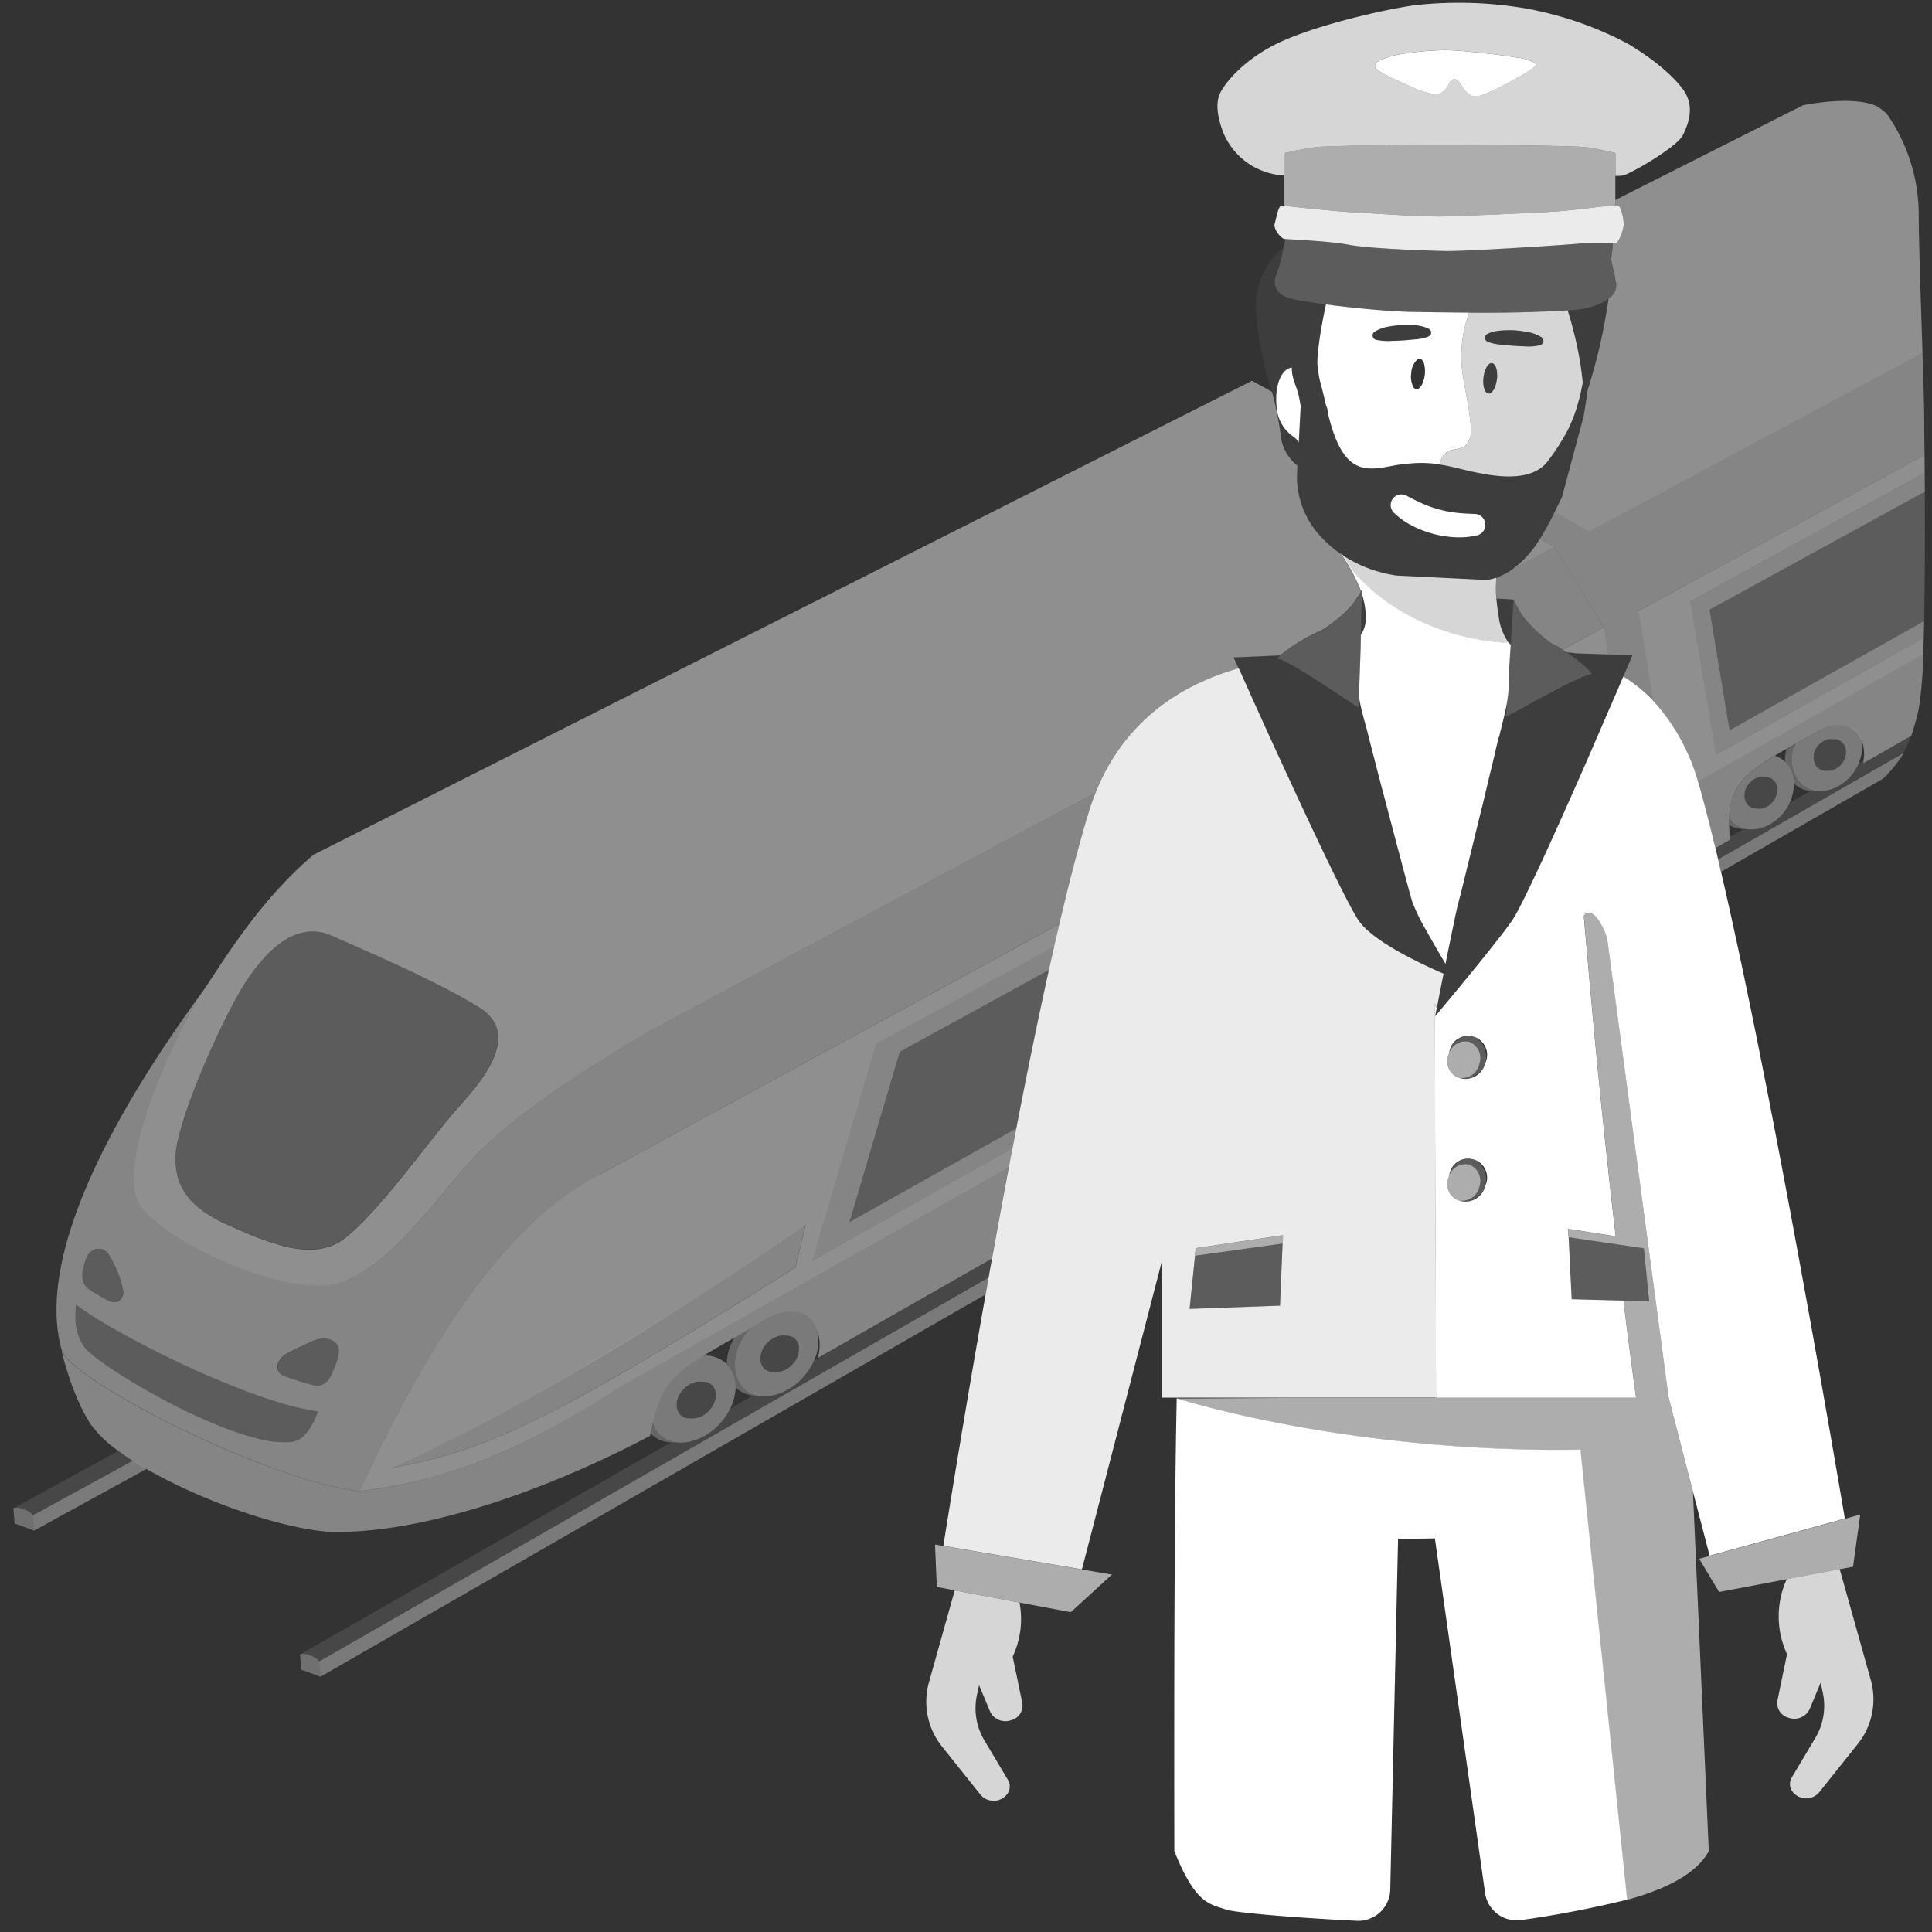 <svg viewBox="0 0 300 300" xmlns="http://www.w3.org/2000/svg"><rect x="0" y="0" width="300" height="300" fill="#333333" stroke="none"/><g fill="#fff"><path d="m 267.25 135.37 l 25.11 -14.43 a 18.63 18.63 0 0 0 3.26 -4.02 l -28.82 16.52 q .22 .95 .45 1.93 z" opacity=".35"/><path d="m 49.54 258 l .22 2.36 103.28 -59.36 q .23 -1.3 .46 -2.61 z" opacity=".35"/><path d="m 49.41 257.79 a 1.61 1.61 0 0 0 -.24 -.22 4.3 4.3 0 0 0 -1.87 -.75 c -.02 0 -.04 -.01 -.07 -.01 a 1.57 1.57 0 0 0 -.35 0 l -.01 .01 a .68 .68 0 0 0 -.29 .1 l .22 2.36 2.96 1.08 -.22 -2.36 a .65 .65 0 0 0 -.13 -.21 z" opacity=".3"/><path d="m 254.44 94.85 l 44.4 -24.22 c -.03 -3.41 -.06 -5.86 -.06 -6.61 0 -1.22 -.11 -4.84 -.26 -9.24 l -51.75 27.7 z" opacity=".4"/><path d="m 251.28 31.9 c .42 .18 .85 2.06 .85 2.96 s -.9 3.02 -1.29 2.97 c -.06 -.01 -.21 -.02 -.39 -.03 a 20.55 20.55 0 0 1 -.25 2.21 c -.09 .46 .64 2.85 .64 3.49 a 2.34 2.34 0 0 1 -1.06 2.84 86.88 86.88 0 0 1 -3.27 14.28 c 0 .2 -.55 3.81 -.6 4 l -3.38 12.62 c -.31 .58 -.69 1.38 -1.13 2.28 l 5.38 2.97 51.75 -27.7 c -.25 -7.56 -.59 -17.41 -.59 -21.35 a 27.4 27.4 0 0 0 -4.98 -15.8 11.96 11.96 0 0 0 -1.45 -1.11 c -3.82 -1.83 -11.55 -.18 -11.55 -.18 l -29.12 14.7 v .83 a 1.42 1.42 0 0 1 .44 .02 z" opacity=".45"/><path d="m 264.07 122.72 c .74 2.67 1.51 5.68 2.3 8.96 l 2.27 -1.3 v -.04 c -.01 -.13 -.02 -.25 -.03 -.38 -.06 -.66 -.1 -1.27 -.11 -1.86 -.01 -.33 -.02 -.66 -.01 -.97 v .01 c 0 -.02 0 -.04 0 -.06 v -.01 c .01 -.39 .05 -.76 .09 -1.12 .01 -.12 .03 -.23 .04 -.35 .05 -.35 .11 -.68 .19 -1 .02 -.08 .05 -.16 .07 -.25 q .11 -.4 .25 -.77 c .03 -.08 .06 -.17 .1 -.25 a 8 8 0 0 1 .41 -.83 c .05 -.08 .1 -.17 .15 -.25 a 8.34 8.34 0 0 1 .49 -.71 c .04 -.05 .08 -.1 .12 -.15 .19 -.23 .39 -.46 .61 -.69 .07 -.07 .14 -.14 .21 -.21 .24 -.23 .49 -.46 .76 -.69 .07 -.06 .14 -.12 .21 -.17 q .37 -.3 .77 -.59 c .07 -.05 .13 -.1 .2 -.15 .32 -.23 .66 -.45 1.01 -.68 l .3 -.19 c .36 -.23 .74 -.46 1.14 -.7 .56 -.34 1.17 -.68 1.81 -1.04 .43 -.24 .88 -.49 1.34 -.75 l .01 -.01 1.83 -1.01 q .96 -.53 2 -1.12 a 8.76 8.76 0 0 1 1.02 -.42 c .1 -.03 .19 -.06 .28 -.09 a 6.66 6.66 0 0 1 .72 -.18 c .08 -.02 .17 -.03 .25 -.05 a 4.6 4.6 0 0 1 1.68 .05 c .05 .01 .1 .03 .15 .04 a 3.61 3.61 0 0 1 .62 .23 c .03 .01 .06 .03 .09 .04 a 3.4 3.4 0 0 1 1.15 .99 c .01 .02 .03 .04 .04 .06 a 3.93 3.93 0 0 1 .4 .68 6.15 6.15 0 0 1 .37 3.32 h .01 c -.02 .16 -.03 .31 -.06 .47 l 7.46 -4.27 a 37.7 37.7 0 0 0 1.16 -4.19 60.37 60.37 0 0 0 .7 -8.51 l -34.98 19.76 c .14 .47 .28 .93 .41 1.4 z" opacity=".4"/><path d="m 9.88 210.24 c .04 .06 .1 .13 .14 .19 .09 .12 .18 .23 .28 .36 .07 .08 .15 .16 .23 .24 .11 .12 .22 .23 .35 .36 .09 .09 .2 .18 .3 .27 .13 .12 .26 .24 .41 .37 .12 .1 .24 .2 .37 .3 .15 .12 .3 .25 .46 .37 .14 .11 .29 .22 .43 .33 .17 .13 .33 .25 .51 .38 s .33 .24 .5 .36 .36 .25 .55 .38 .38 .26 .57 .39 .38 .26 .58 .38 .42 .27 .64 .41 .4 .26 .61 .38 c .23 .14 .47 .29 .71 .43 .2 .12 .41 .25 .61 .37 q .39 .23 .79 .47 c .2 .12 .4 .23 .61 .35 q .43 .25 .87 .5 c .19 .11 .39 .22 .59 .33 .32 .18 .63 .35 .96 .53 .18 .1 .37 .2 .55 .3 .35 .19 .71 .38 1.07 .57 l .46 .24 q .6 .31 1.21 .63 l .35 .18 c .45 .23 .9 .46 1.36 .68 l .21 .1 q .76 .38 1.54 .75 l .02 .01 c 8.02 3.86 17.01 7.38 23.73 8.82 q .67 .14 1.31 .26 l .11 .02 q .45 .08 .88 .15 c .36 .05 .71 .11 1.05 .14 .69 -1.5 1.38 -2.96 2.07 -4.38 q .54 -1.11 1.07 -2.19 .62 -1.26 1.24 -2.47 2.14 -4.21 4.22 -7.91 1.39 -2.47 2.76 -4.73 2.06 -3.39 4.07 -6.32 t 3.99 -5.45 q .66 -.84 1.31 -1.63 1.96 -2.38 3.89 -4.37 .64 -.67 1.28 -1.29 .55 -.54 1.1 -1.05 1.1 -1.02 2.19 -1.93 a 43.3 43.3 0 0 1 7.52 -5.11 v .02 l .54 -.29 .01 -.02 71.44 -38.96 c 1.58 -6.73 3.14 -12.74 4.64 -17.6 .3 -.98 .64 -1.9 1 -2.8 l -68.96 36.9 c -8.98 5.33 -21.89 13.1 -28.81 21.12 -5.78 6.69 -13.48 17.25 -20.97 18.42 -7.89 1.23 -24.66 -6.06 -29.39 -12.13 s 5.68 -27.66 9.71 -33.73 c .05 -.07 .1 -.16 .15 -.23 -14.59 19.8 -26.4 41.92 -22.26 56.32 a 3.04 3.04 0 0 0 .27 .51 z m 33.3 1.44 a 2.34 2.34 0 0 1 .57 -.92 2.87 2.87 0 0 1 .48 -.39 c .11 -.07 .24 -.15 .38 -.23 .29 -.16 .65 -.35 1.02 -.53 .19 -.09 .38 -.19 .58 -.28 .59 -.28 1.18 -.55 1.64 -.77 .15 -.07 .29 -.14 .41 -.19 .14 -.07 .29 -.13 .43 -.19 a 4.54 4.54 0 0 1 1.67 -.31 3.46 3.46 0 0 1 .44 .04 2.91 2.91 0 0 1 .64 .16 1.92 1.92 0 0 1 .97 .8 1.86 1.86 0 0 1 .24 .97 2.57 2.57 0 0 1 -.04 .39 8.03 8.03 0 0 1 -.2 .86 c -.09 .3 -.19 .6 -.3 .91 a 18.5 18.5 0 0 1 -.75 1.74 3.03 3.03 0 0 1 -1.25 1.27 1.8 1.8 0 0 1 -.73 .2 1.46 1.46 0 0 1 -.39 -.03 c -.75 -.17 -2.04 -.54 -3.22 -.92 l -.5 -.17 c -.43 -.15 -.84 -.29 -1.17 -.43 a 1.52 1.52 0 0 1 -1.03 -1.52 1.8 1.8 0 0 1 .11 -.47 z m -30.4 -13.9 c .01 -.11 .02 -.23 .04 -.34 a 12.64 12.64 0 0 1 .44 -1.73 3.57 3.57 0 0 1 .15 -.41 3.18 3.18 0 0 1 .18 -.36 2.43 2.43 0 0 1 .44 -.54 1.96 1.96 0 0 1 .51 -.34 1.77 1.77 0 0 1 .31 -.11 1.85 1.85 0 0 1 .6 -.05 1.93 1.93 0 0 1 .43 .09 1.85 1.85 0 0 1 1.01 .79 c .26 .44 .52 .89 .75 1.35 s .45 .93 .65 1.42 a 14.46 14.46 0 0 1 .87 3.03 .69 .69 0 0 1 .01 .15 1.55 1.55 0 0 1 -.02 .2 1.88 1.88 0 0 1 -.22 .59 1.38 1.38 0 0 1 -.51 .51 1.33 1.33 0 0 1 -.69 .16 1.97 1.97 0 0 1 -.29 -.03 2.45 2.45 0 0 1 -.33 -.08 3.39 3.39 0 0 1 -.36 -.14 c -.07 -.03 -.16 -.08 -.25 -.13 s -.19 -.1 -.3 -.16 c -.16 -.09 -.33 -.19 -.5 -.29 -.13 -.08 -.26 -.15 -.38 -.23 -.38 -.23 -.74 -.45 -.98 -.58 a 3.45 3.45 0 0 1 -1.03 -.82 2.38 2.38 0 0 1 -.21 -.3 2.27 2.27 0 0 1 -.2 -.43 2.6 2.6 0 0 1 -.12 -.6 3.67 3.67 0 0 1 0 -.63 z m -.97 4.81 a 55.98 55.98 0 0 0 5.93 3.78 q .55 .31 1.13 .64 c 1.03 .57 2.12 1.16 3.26 1.75 q .82 .43 1.66 .86 c .94 .48 1.92 .96 2.9 1.43 q 1.17 .57 2.37 1.12 .9 .42 1.82 .83 1.3 .58 2.61 1.13 1.07 .46 2.14 .89 c 1.88 .76 3.73 1.45 5.51 2.05 .49 .17 .98 .32 1.45 .47 a 41.4 41.4 0 0 0 6.79 1.63 12.48 12.48 0 0 1 -1.58 3.09 5.35 5.35 0 0 1 -.67 .74 3.79 3.79 0 0 1 -.94 .63 3.42 3.42 0 0 1 -1.11 .3 15.59 15.59 0 0 1 -5.07 -.55 c -1.16 -.28 -2.39 -.66 -3.67 -1.11 -.85 -.3 -1.72 -.63 -2.6 -.99 q -.66 -.27 -1.32 -.55 c -.89 -.38 -1.78 -.78 -2.67 -1.2 -1.33 -.63 -2.66 -1.29 -3.95 -1.97 q -.58 -.31 -1.15 -.62 -.75 -.41 -1.48 -.82 c -1.46 -.82 -2.83 -1.64 -4.08 -2.42 -.88 -.55 -1.7 -1.09 -2.43 -1.59 -.84 -.58 -1.56 -1.12 -2.15 -1.59 -.39 -.32 -.72 -.61 -.98 -.87 a 3.82 3.82 0 0 1 -.57 -.67 c -.14 -.22 -.26 -.44 -.38 -.66 a 7.38 7.38 0 0 1 -.64 -1.7 9.19 9.19 0 0 1 -.23 -2.01 18.66 18.66 0 0 1 .1 -2.03 z" opacity=".4"/><path d="m 235.02 93.09 l .98 1.81 c .98 1.81 4.42 4.88 5.38 5.2 a 7.42 7.42 0 0 1 1.28 .76 l 6.41 -3.49 -7.67 -12.43 -6.84 3.66 a 9.62 9.62 0 0 1 -1.5 .81 l -.69 .37 a 15.76 15.76 0 0 0 0 3.16 l 2.66 .16" opacity=".4"/><path d="m 239.11 83.68 a 16.32 16.32 0 0 1 -4.55 4.92 l 6.84 -3.66 z" opacity=".45"/><path d="m 21.99 187.38 c 4.73 6.06 21.5 13.36 29.39 12.13 7.49 -1.17 15.19 -11.73 20.97 -18.42 6.93 -8.02 19.83 -15.79 28.81 -21.12 l 68.96 -36.9 c 4.7 -11.78 14.11 -16.99 22.21 -19.27 -.49 -1.09 -.77 -1.72 -.77 -1.72 l 7.21 -.31 a 28.06 28.06 0 0 1 5.76 -3.62 c .99 -.23 4.67 -3.02 5.79 -4.74 l 1.01 -1.56 a 27.47 27.47 0 0 0 -3.15 -5.84 c .09 .06 .18 .11 .27 .17 a 17.77 17.77 0 0 1 -4.37 -4.07 13.67 13.67 0 0 1 -2.66 -8.97 l .05 -.83 a 6.96 6.96 0 0 1 -2.51 -4.05 51.58 51.58 0 0 0 -1.45 -7.43 l -3.1 -1.7 -145.72 73.59 c -8.22 7 -13.46 15.61 -16.99 20.93 -4.03 6.07 -14.43 27.67 -9.71 33.73 z m 5.32 -8.78 c .05 -.38 .11 -.76 .19 -1.15 a 52.98 52.98 0 0 1 2.13 -6.97 c .19 -.51 .38 -1.03 .59 -1.55 .4 -1.04 .83 -2.09 1.27 -3.14 1.1 -2.61 2.28 -5.18 3.37 -7.38 q .33 -.66 .64 -1.28 c .42 -.82 .82 -1.58 1.19 -2.24 .09 -.16 .18 -.32 .27 -.48 .18 -.32 .38 -.65 .58 -.99 .36 -.59 .74 -1.19 1.16 -1.79 a 25.93 25.93 0 0 1 2.81 -3.46 16.36 16.36 0 0 1 1.63 -1.46 c .32 -.25 .65 -.49 .99 -.7 a 8.78 8.78 0 0 1 3.22 -1.3 6.92 6.92 0 0 1 1.15 -.1 7.27 7.27 0 0 1 3 .66 c .9 .4 1.83 .81 2.78 1.23 2.39 1.05 4.93 2.17 7.45 3.34 1.52 .7 3.03 1.41 4.51 2.14 .99 .48 1.96 .97 2.9 1.46 1.89 .98 3.67 1.98 5.27 2.97 a 6.42 6.42 0 0 1 2.42 2.46 4.76 4.76 0 0 1 .41 1.1 5.15 5.15 0 0 1 .1 .57 6.01 6.01 0 0 1 -.07 1.75 8.46 8.46 0 0 1 -.31 1.19 12.53 12.53 0 0 1 -.84 1.93 22.09 22.09 0 0 1 -1.79 2.77 q -.33 .44 -.66 .86 c -.45 .56 -.9 1.09 -1.32 1.58 -.2 .23 -.39 .45 -.57 .65 -.56 .63 -1.05 1.17 -1.42 1.6 -1.05 1.24 -2.26 2.77 -3.58 4.43 -.79 1 -1.62 2.05 -2.46 3.12 -.59 .74 -1.18 1.48 -1.78 2.22 q -.67 .83 -1.34 1.64 c -1.13 1.36 -2.26 2.68 -3.37 3.89 -.74 .8 -1.46 1.56 -2.17 2.24 q -.53 .51 -1.04 .97 t -1 .84 a 8.09 8.09 0 0 1 -2.28 1.28 9.14 9.14 0 0 1 -2.49 .52 q -.37 .03 -.74 .03 h -.04 a 13.95 13.95 0 0 1 -1.89 -.13 c -.1 -.01 -.19 -.03 -.29 -.04 q -.95 -.14 -1.9 -.39 a 43.96 43.96 0 0 1 -6.28 -2.26 c -.78 -.33 -1.55 -.67 -2.29 -1 a 22.15 22.15 0 0 1 -3.14 -1.65 c -.31 -.2 -.6 -.4 -.87 -.6 q -.55 -.41 -1.03 -.84 a 9.34 9.34 0 0 1 -2.63 -3.83 8.86 8.86 0 0 1 -.47 -2.22 11.4 11.4 0 0 1 .03 -2.49 z" opacity=".45"/><path d="m 4.93 235.07 a 1.99 1.99 0 0 0 -.3 -.25 4.65 4.65 0 0 0 -1.36 -.61 2.43 2.43 0 0 0 -.88 -.1 .72 .72 0 0 0 -.31 .1 l .19 2.36 3.02 1.1 -.2 -2.36 a .67 .67 0 0 0 -.16 -.24 z" opacity=".3"/><path d="m 3.27 234.2 a 4.65 4.65 0 0 1 1.36 .61 1.99 1.99 0 0 1 .3 .25 .69 .69 0 0 1 .16 .25 l 15.55 -8.52 q -.59 -.37 -1.14 -.75 l -.03 -.02 q -.55 -.37 -1.06 -.75 l -16.33 8.94 a .72 .72 0 0 1 .31 -.1 2.43 2.43 0 0 1 .88 .09 z" opacity=".1"/><path d="m 5.09 235.31 l .2 2.36 17.48 -9.59 q -1.11 -.64 -2.12 -1.28 z" opacity=".35"/><path d="m 281.87 118.77 a 1.71 1.71 0 0 0 .8 .74 1.81 1.81 0 0 0 .52 .14 h .01 q .06 .01 .12 .01 l .18 .01 .18 .01 h .03 .05 a 1.91 1.91 0 0 0 .36 -.02 2.68 2.68 0 0 0 .4 -.09 2.82 2.82 0 0 0 .97 -.52 3.08 3.08 0 0 0 .84 -1.09 3.11 3.11 0 0 0 .16 -.41 2.52 2.52 0 0 0 -.02 -1.6 1.82 1.82 0 0 0 -.58 -.79 1.85 1.85 0 0 0 -.92 -.37 h -.03 l -.09 -.01 -.15 -.01 -.25 -.02 h -.02 c -.06 0 -.12 0 -.18 0 a 2.12 2.12 0 0 0 -.56 .07 2.32 2.32 0 0 0 -.39 .15 3.29 3.29 0 0 0 -.37 .21 c -.07 .05 -.14 .09 -.21 .14 a 3.16 3.16 0 0 0 -.91 1.15 2.87 2.87 0 0 0 -.17 .47 2.61 2.61 0 0 0 -.09 .66 2.47 2.47 0 0 0 .06 .56 2.21 2.21 0 0 0 .26 .61 z" opacity=".1"/><path d="m 271.53 125.11 a 1.7 1.7 0 0 0 .46 .29 1.8 1.8 0 0 0 .53 .14 h .02 c .04 0 .07 .01 .11 .01 h .01 l .36 .03 h .03 .05 a 2.1 2.1 0 0 0 .42 -.02 2.76 2.76 0 0 0 1.34 -.61 3.11 3.11 0 0 0 .63 -.7 3.13 3.13 0 0 0 .38 -.81 2.86 2.86 0 0 0 .1 -.42 2.56 2.56 0 0 0 0 -.82 2.09 2.09 0 0 0 -.1 -.37 1.86 1.86 0 0 0 -.24 -.45 1.81 1.81 0 0 0 -.97 -.65 2 2 0 0 0 -.3 -.08 h -.01 -.02 -.06 -.03 l -.4 -.03 h -.04 a 2.18 2.18 0 0 0 -.74 .07 2.94 2.94 0 0 0 -1.34 .83 3.16 3.16 0 0 0 -.6 .91 2.76 2.76 0 0 0 -.23 1.07 2.51 2.51 0 0 0 .06 .56 1.97 1.97 0 0 0 .58 1.05 z" opacity=".1"/><path d="m 278.48 116.36 a 6.36 6.36 0 0 0 -.23 1.27 6.08 6.08 0 0 0 0 .73 5.72 5.72 0 0 0 .35 1.71 c .03 .07 .06 .14 .09 .21 .07 .15 .13 .3 .21 .44 .04 .08 .09 .14 .13 .21 a 4.06 4.06 0 0 0 .24 .35 c .05 .07 .11 .13 .16 .19 .09 .1 .18 .2 .28 .29 .06 .05 .12 .11 .18 .16 .1 .09 .21 .17 .32 .24 .06 .04 .12 .08 .19 .12 a 3.86 3.86 0 0 0 .37 .19 c .06 .03 .12 .06 .18 .08 a 4.25 4.25 0 0 0 .45 .15 c .05 .01 .1 .03 .14 .04 a 4.43 4.43 0 0 0 .62 .1 4.35 4.35 0 0 1 -.47 -.08 4.71 4.71 0 0 0 .8 .09 h .14 a 5.27 5.27 0 0 0 .73 -.06 c .06 -.01 .12 -.01 .17 -.02 a 5.81 5.81 0 0 0 .72 -.18 c .06 -.02 .12 -.03 .18 -.05 a 6.29 6.29 0 0 0 .88 -.38 c .02 -.01 .04 -.03 .07 -.04 .18 -.1 .35 -.2 .53 -.32 .2 -.13 .39 -.28 .59 -.43 a 7.25 7.25 0 0 0 .7 -.66 c .14 -.15 .26 -.3 .38 -.46 .07 -.08 .14 -.16 .2 -.24 a 7.36 7.36 0 0 0 .41 -.64 c .02 -.03 .04 -.07 .06 -.1 a 7.4 7.4 0 0 0 .34 -.7 6.5 6.5 0 0 0 .46 -3.84 3.93 3.93 0 0 0 -.4 -.68 c -.01 -.02 -.03 -.04 -.04 -.06 a 3.41 3.41 0 0 0 -1.15 -.99 c -.03 -.01 -.06 -.03 -.09 -.04 a 3.61 3.61 0 0 0 -.62 -.23 c -.05 -.01 -.1 -.03 -.15 -.04 a 4.6 4.6 0 0 0 -1.68 -.05 c -.08 .01 -.16 .03 -.25 .05 a 6.66 6.66 0 0 0 -.72 .18 c -.09 .03 -.19 .06 -.28 .09 a 8.76 8.76 0 0 0 -1.02 .42 q -1.04 .59 -2 1.12 l -1.83 1.01 -.01 .01 a 6.81 6.81 0 0 0 -.33 .84 z m 3.19 .59 a 2.87 2.87 0 0 1 .17 -.47 3.16 3.16 0 0 1 .91 -1.15 c .07 -.05 .14 -.1 .21 -.14 a 3.29 3.29 0 0 1 .37 -.21 2.32 2.32 0 0 1 .39 -.15 2.12 2.12 0 0 1 .56 -.07 c .06 0 .12 -.01 .18 0 h .02 l .25 .02 .15 .01 .09 .01 h .03 a 1.85 1.85 0 0 1 .92 .37 1.82 1.82 0 0 1 .58 .79 2.52 2.52 0 0 1 .02 1.6 3.1 3.1 0 0 1 -1 1.5 2.83 2.83 0 0 1 -.97 .52 2.68 2.68 0 0 1 -.4 .09 1.91 1.91 0 0 1 -.36 .02 h -.05 -.03 l -.18 -.01 -.18 -.01 q -.06 0 -.12 -.01 h -.01 a 1.81 1.81 0 0 1 -.52 -.14 1.71 1.71 0 0 1 -.8 -.74 2.21 2.21 0 0 1 -.23 -.6 2.47 2.47 0 0 1 -.06 -.56 2.61 2.61 0 0 1 .06 -.67 z" opacity=".35"/><path d="m 278.21 119.9 a 4.75 4.75 0 0 1 .22 .83 5.45 5.45 0 0 1 .09 .87 v .01 a 4.08 4.08 0 0 0 2.47 1.19 h .04 c .04 0 .08 .01 .12 .01 .06 0 .11 .01 .17 .01 l .84 .06 a 4.52 4.52 0 0 1 -.62 -.1 c -.05 -.01 -.1 -.03 -.14 -.04 a 4.25 4.25 0 0 1 -.45 -.15 c -.06 -.03 -.12 -.06 -.18 -.08 a 3.86 3.86 0 0 1 -.37 -.19 c -.06 -.04 -.12 -.08 -.19 -.12 -.11 -.08 -.22 -.16 -.32 -.24 -.06 -.05 -.12 -.1 -.18 -.16 -.1 -.09 -.19 -.19 -.28 -.29 -.05 -.06 -.11 -.12 -.16 -.19 a 4.06 4.06 0 0 1 -.24 -.35 c -.04 -.07 -.09 -.14 -.13 -.21 -.08 -.14 -.14 -.29 -.21 -.44 -.03 -.07 -.06 -.14 -.09 -.21 a 5.72 5.72 0 0 1 -.35 -1.71 6.08 6.08 0 0 1 0 -.73 6.36 6.36 0 0 1 .23 -1.27 6.81 6.81 0 0 1 .28 -.81 c -.47 .26 -.91 .51 -1.34 .75 a 6.22 6.22 0 0 0 -.24 2.01 4.27 4.27 0 0 1 1.03 1.55 z" opacity=".25"/><path d="m 270.74 128.64 l .11 .03 a 4.71 4.71 0 0 0 .62 .11 h .04 a 4.81 4.81 0 0 0 .64 .01 h .12 a 5.4 5.4 0 0 0 .6 -.08 c .05 -.01 .09 -.01 .14 -.02 a 5.78 5.78 0 0 0 .72 -.2 c .05 -.02 .1 -.03 .15 -.05 a 6.6 6.6 0 0 0 .89 -.41 c .06 -.03 .11 -.07 .17 -.1 a 7.23 7.23 0 0 0 .89 -.61 7.38 7.38 0 0 0 .75 -.71 c .07 -.08 .14 -.16 .21 -.24 .15 -.18 .3 -.37 .43 -.56 .06 -.09 .13 -.18 .19 -.28 a 7.42 7.42 0 0 0 .39 -.7 c .03 -.05 .06 -.1 .08 -.15 a 6.89 6.89 0 0 0 .66 -3.09 5.45 5.45 0 0 0 -.09 -.87 4.75 4.75 0 0 0 -.22 -.83 4.33 4.33 0 0 0 -1.04 -1.57 v -.01 a 4.38 4.38 0 0 0 -1.57 -.97 c -.4 .24 -.77 .47 -1.14 .7 l -.3 .19 c -.36 .23 -.7 .46 -1.01 .68 -.07 .05 -.14 .1 -.2 .15 q -.4 .29 -.77 .59 c -.07 .06 -.14 .12 -.21 .17 -.27 .23 -.52 .45 -.76 .69 -.07 .07 -.14 .14 -.21 .21 -.22 .22 -.42 .45 -.61 .69 -.04 .05 -.08 .1 -.12 .15 a 8.34 8.34 0 0 0 -.49 .71 c -.05 .08 -.1 .16 -.15 .25 a 8 8 0 0 0 -.41 .83 c -.03 .08 -.06 .17 -.1 .25 q -.14 .37 -.25 .77 c -.02 .08 -.05 .16 -.07 .25 -.08 .32 -.14 .66 -.19 1 -.02 .11 -.03 .23 -.04 .35 -.04 .36 -.07 .73 -.09 1.12 v .01 a 4.04 4.04 0 0 0 2.24 1.54 z m .38 -6.21 a 3.16 3.16 0 0 1 .6 -.91 2.94 2.94 0 0 1 1.34 -.83 2.18 2.18 0 0 1 .74 -.07 h .02 l .4 .03 h .03 .06 .02 .01 a 1.97 1.97 0 0 1 .3 .08 1.81 1.81 0 0 1 .97 .65 1.86 1.86 0 0 1 .24 .45 2.09 2.09 0 0 1 .1 .37 2.56 2.56 0 0 1 0 .82 2.86 2.86 0 0 1 -.1 .42 3.13 3.13 0 0 1 -.38 .81 3.11 3.11 0 0 1 -.63 .7 2.76 2.76 0 0 1 -1.34 .61 2.1 2.1 0 0 1 -.42 .02 h -.05 -.03 l -.36 -.03 h -.01 c -.04 0 -.07 0 -.11 -.01 h -.01 a 1.8 1.8 0 0 1 -.53 -.14 1.7 1.7 0 0 1 -.46 -.29 1.97 1.97 0 0 1 -.58 -1.05 2.51 2.51 0 0 1 -.06 -.56 2.76 2.76 0 0 1 .24 -1.07 z" opacity=".35"/><path d="m 270.26 128.72 h .04 c .1 .01 .2 .02 .3 .02 l .13 .01 .72 .05 a 4.78 4.78 0 0 1 -.48 -.08 c .07 .01 .15 .02 .22 .03 -.12 -.02 -.23 -.06 -.34 -.08 l -.11 -.03 a 3.98 3.98 0 0 1 -2.25 -1.5 c -.01 .3 0 .64 .01 .96 a 4.21 4.21 0 0 0 1.77 .61 z" opacity=".25"/><path d="m 265.46 94.67 l 33.43 -18.33 c 0 -1 -.01 -1.98 -.02 -2.9 l -36.37 19.9 3.95 23.84 32.27 -18.18 c .02 -.83 .04 -1.69 .06 -2.56 l -30.21 16.95 z" opacity=".4"/><path d="m 262.5 93.34 l 36.36 -19.9 q -.01 -1.49 -.02 -2.8 l -44.4 24.22 2.28 13.98 a 31.29 31.29 0 0 1 6.93 12.5 l 34.98 -19.76 c .03 -.83 .06 -1.68 .08 -2.57 l -32.25 18.17 z" opacity=".45"/><path d="m 298.88 76.34 l -33.42 18.33 3.12 18.71 30.2 -16.94 c .13 -6.43 .13 -13.91 .1 -20.1 z" opacity=".2"/><path d="m 289.32 118.55 c .03 -.16 .04 -.31 .06 -.46 l -.8 .46 c -.01 .02 -.02 .04 -.03 .06 a 7.4 7.4 0 0 1 -.34 .7 c -.02 .03 -.04 .07 -.06 .1 a 7.36 7.36 0 0 1 -.41 .64 c -.06 .08 -.13 .16 -.2 .24 -.12 .16 -.24 .31 -.38 .46 a 7.25 7.25 0 0 1 -.7 .66 c -.19 .16 -.39 .3 -.59 .43 -.17 .12 -.35 .22 -.53 .32 -.02 .01 -.05 .03 -.07 .04 a 6.29 6.29 0 0 1 -.88 .38 c -.06 .02 -.12 .03 -.18 .05 a 5.81 5.81 0 0 1 -.72 .18 c -.06 .01 -.11 .02 -.17 .02 a 5.27 5.27 0 0 1 -.73 .06 h -.14 c -.11 0 -.22 0 -.33 -.01 l -.84 -.06 c -.06 0 -.11 -.01 -.17 -.01 l -3.28 1.88 c -.02 .05 -.06 .1 -.08 .15 a 7.42 7.42 0 0 1 -.39 .7 c -.06 .09 -.13 .19 -.19 .28 -.13 .19 -.28 .38 -.43 .56 -.07 .08 -.14 .16 -.21 .24 a 7.38 7.38 0 0 1 -.75 .71 7.23 7.23 0 0 1 -.89 .61 c -.06 .03 -.12 .07 -.17 .1 a 6.6 6.6 0 0 1 -.89 .41 c -.05 .02 -.1 .04 -.15 .05 a 5.78 5.78 0 0 1 -.72 .2 c -.05 .01 -.09 .01 -.14 .02 a 5.4 5.4 0 0 1 -.6 .08 c -.04 0 -.08 0 -.12 0 a 4.81 4.81 0 0 1 -.64 -.01 h -.04 c -.09 -.01 -.19 -.01 -.28 -.02 .09 .01 .17 .04 .26 .05 l -.72 -.05 -2.12 1.21 c .01 .13 .02 .24 .03 .38 v .04 l -2.27 1.3 c .14 .58 .28 1.17 .42 1.76 l 28.82 -16.52 a 16.11 16.11 0 0 0 1.17 -2.64 l -7.46 4.27 z" opacity=".1"/><path d="m 47.23 256.81 c .02 0 .04 .01 .07 .01 a 4.3 4.3 0 0 1 1.87 .75 1.61 1.61 0 0 1 .24 .22 .65 .65 0 0 1 .13 .21 l 103.96 -59.61 q .26 -1.45 .52 -2.91 l -27.66 15.82 a 9.02 9.02 0 0 1 -.48 .94 c -.02 .04 -.05 .07 -.07 .11 a 9.57 9.57 0 0 1 -.54 .81 c -.09 .12 -.19 .23 -.28 .34 -.16 .19 -.3 .38 -.48 .55 a 9.27 9.27 0 0 1 -.93 .85 c -.23 .18 -.46 .34 -.69 .5 -.08 .05 -.16 .1 -.23 .14 -.16 .1 -.31 .19 -.47 .28 -.1 .05 -.19 .1 -.28 .14 -.14 .07 -.28 .14 -.42 .2 -.1 .04 -.2 .08 -.3 .12 -.14 .05 -.27 .1 -.4 .14 q -.16 .05 -.32 .1 c -.13 .04 -.26 .07 -.39 .09 -.11 .02 -.21 .05 -.32 .07 -.13 .02 -.25 .04 -.38 .05 -.1 .01 -.21 .03 -.31 .03 -.13 .01 -.27 .01 -.4 0 -.09 0 -.18 0 -.26 0 h -.01 l -.98 -.04 c -.12 0 -.23 0 -.34 -.01 h -.04 c -.04 0 -.07 -.01 -.11 -.02 l -3.57 2.04 -.01 .02 c -.12 .23 -.25 .46 -.39 .69 -.07 .12 -.14 .24 -.22 .36 -.12 .19 -.25 .37 -.39 .55 s -.28 .35 -.43 .51 c -.11 .13 -.22 .26 -.34 .38 a 9.57 9.57 0 0 1 -.93 .85 c -.22 .17 -.44 .34 -.67 .49 -.08 .05 -.16 .1 -.25 .15 -.14 .09 -.29 .18 -.43 .26 -.1 .05 -.2 .1 -.3 .15 -.13 .07 -.26 .13 -.39 .19 -.11 .05 -.21 .09 -.32 .13 -.12 .05 -.25 .1 -.37 .14 s -.22 .07 -.33 .1 -.24 .07 -.36 .1 -.22 .05 -.32 .07 -.24 .05 -.36 .06 -.21 .02 -.31 .03 c -.12 .01 -.24 .02 -.36 .02 -.1 0 -.2 0 -.29 0 -.07 0 -.13 0 -.2 0 h -.01 l -.99 -.03 c -.06 0 -.11 0 -.17 -.01 l -57.64 32.98 a .68 .68 0 0 1 .29 -.1 l .01 -.01 a 1.57 1.57 0 0 1 .35 0 z" opacity=".1"/><path d="m 126.08 195.79 l 31.15 -17.54 q .29 -1.52 .58 -3.03 l -25.9 14.54 7.81 -26.44 23.15 -12.7 q .41 -1.85 .82 -3.66 l -27.75 15.18 z" opacity=".4"/><path d="m 131.91 189.76 l 25.9 -14.54 c 1.64 -8.49 3.35 -16.87 5.06 -24.6 l -23.15 12.7 z" opacity=".2"/><path d="m 241.4 84.94 l 7.67 12.42 h .02 l .68 4.25 3.72 .12 s -.53 1.25 -1.42 3.31 a 22.64 22.64 0 0 1 4.66 3.79 l -2.28 -13.98 -7.67 -12.38 -5.38 -2.96 a 41.84 41.84 0 0 1 -2.29 4.17 z" opacity=".4"/><path d="m 123.95 208.71 a 1.82 1.82 0 0 0 -1.11 -1.14 2.17 2.17 0 0 0 -.57 -.12 h -.04 -.1 l -.16 -.01 -.31 -.01 h -.02 a 2.55 2.55 0 0 0 -.41 .02 2.73 2.73 0 0 0 -.46 .1 3.57 3.57 0 0 0 -.91 .44 c -.09 .06 -.19 .12 -.27 .19 a 4.25 4.25 0 0 0 -.36 .31 3.41 3.41 0 0 0 -1.12 2.96 1.97 1.97 0 0 0 .61 1.17 1.75 1.75 0 0 0 .51 .32 2.07 2.07 0 0 0 .6 .14 h .02 c .05 0 .1 0 .14 .01 l .42 .02 h .04 .05 a 3.35 3.35 0 0 0 2.09 -.78 3.96 3.96 0 0 0 .43 -.39 3.55 3.55 0 0 0 1.04 -2.76 2.17 2.17 0 0 0 -.09 -.42 z" opacity=".1"/><path d="m 111.06 215.86 a 1.87 1.87 0 0 0 -.18 -.39 1.82 1.82 0 0 0 -.25 -.32 1.89 1.89 0 0 0 -.7 -.45 2.16 2.16 0 0 0 -.57 -.12 h -.04 c -.03 0 -.07 0 -.1 -.01 l -.47 -.02 h -.02 a 2.71 2.71 0 0 0 -.88 .12 3.45 3.45 0 0 0 -.58 .24 4.18 4.18 0 0 0 -1.33 1.08 4.03 4.03 0 0 0 -.41 .59 3.09 3.09 0 0 0 -.4 2.03 2.19 2.19 0 0 0 .15 .46 1.78 1.78 0 0 0 1.59 1.18 h .02 .1 .05 l .21 .01 .21 .01 h .04 .06 a 3.41 3.41 0 0 0 2.12 -.8 4.18 4.18 0 0 0 .43 -.39 3.97 3.97 0 0 0 .36 -.44 3.92 3.92 0 0 0 .29 -.46 3.77 3.77 0 0 0 .26 -.6 2.76 2.76 0 0 0 .04 -1.72 z" opacity=".1"/><path d="m 126.82 206.43 a 4.46 4.46 0 0 0 -.36 -.8 l -.07 -.1 a 4.41 4.41 0 0 0 -.34 -.44 4.04 4.04 0 0 0 -.47 -.47 l -.05 -.04 a 3.94 3.94 0 0 0 -.56 -.37 l -.11 -.06 a 4.01 4.01 0 0 0 -.57 -.24 c -.06 -.02 -.11 -.04 -.17 -.05 a 4.37 4.37 0 0 0 -.59 -.12 c -.08 -.01 -.15 -.02 -.23 -.03 a 5.27 5.27 0 0 0 -.61 -.01 c -.1 0 -.19 0 -.29 .01 -.2 .02 -.42 .05 -.63 .09 -.11 .02 -.21 .03 -.32 .06 -.23 .05 -.47 .13 -.71 .2 -.1 .03 -.2 .06 -.31 .1 a 10.39 10.39 0 0 0 -1.08 .46 c -1.04 .62 -2.01 1.19 -2.93 1.72 a 9.24 9.24 0 0 0 -1.88 3.07 q -.11 .32 -.2 .64 a 6.93 6.93 0 0 0 -.23 1.97 6.33 6.33 0 0 0 .09 .89 5.89 5.89 0 0 0 .21 .83 c .03 .08 .06 .15 .09 .23 a 5.09 5.09 0 0 0 .21 .5 c .04 .08 .09 .16 .14 .24 a 4.27 4.27 0 0 0 .26 .4 c .06 .07 .11 .14 .17 .21 a 4.14 4.14 0 0 0 .31 .32 c .06 .06 .13 .12 .2 .17 a 4.29 4.29 0 0 0 .37 .27 c .07 .04 .14 .09 .21 .13 a 4.13 4.13 0 0 0 .43 .21 c .07 .03 .13 .06 .2 .09 a 4.7 4.7 0 0 0 .52 .15 c .05 .01 .1 .03 .16 .04 a 5.23 5.23 0 0 0 .73 .09 h .26 .4 c .1 -.01 .21 -.02 .31 -.03 .13 -.01 .25 -.03 .38 -.05 .11 -.02 .21 -.04 .32 -.07 l .39 -.09 q .16 -.04 .32 -.1 c .13 -.04 .27 -.09 .4 -.14 l .3 -.12 c .14 -.06 .28 -.13 .42 -.2 .1 -.05 .19 -.09 .28 -.14 .16 -.09 .31 -.18 .47 -.28 .08 -.05 .16 -.09 .23 -.14 .23 -.15 .46 -.32 .69 -.5 a 9.27 9.27 0 0 0 .93 -.85 c .17 -.18 .32 -.37 .48 -.55 .09 -.12 .2 -.23 .28 -.34 a 9.57 9.57 0 0 0 .54 -.81 c .02 -.04 .05 -.07 .07 -.11 a 9.43 9.43 0 0 0 .48 -.94 6.89 6.89 0 0 0 .46 -4.9 z m -3.8 5.47 a 4.05 4.05 0 0 1 -.43 .39 3.35 3.35 0 0 1 -2.09 .78 h -.05 -.04 l -.42 -.02 c -.05 0 -.1 0 -.14 -.01 h -.02 a 2.07 2.07 0 0 1 -.6 -.14 1.75 1.75 0 0 1 -.51 -.32 1.97 1.97 0 0 1 -.61 -1.17 3.41 3.41 0 0 1 1.12 -2.96 4.25 4.25 0 0 1 .36 -.31 c .09 -.07 .18 -.13 .27 -.19 a 3.55 3.55 0 0 1 .91 -.44 2.73 2.73 0 0 1 .46 -.1 2.55 2.55 0 0 1 .41 -.02 h .02 l .31 .01 .16 .01 h .1 .04 a 2.17 2.17 0 0 1 .57 .12 1.82 1.82 0 0 1 1.11 1.14 l .01 .01 a 2.19 2.19 0 0 1 .09 .42 3.55 3.55 0 0 1 -1.03 2.8 z" opacity=".35"/><path d="m 114.17 214.47 a 5.05 5.05 0 0 0 -.21 -.93 4.35 4.35 0 0 0 -.42 -.88 c -.03 -.05 -.07 -.1 -.1 -.16 a 4.4 4.4 0 0 0 -.59 -.71 4.87 4.87 0 0 0 -3.6 -1.29 c -.19 .12 -.37 .23 -.55 .34 q -.47 .29 -.89 .57 c -.15 .1 -.3 .2 -.45 .3 -.17 .12 -.34 .23 -.5 .35 -.14 .1 -.26 .2 -.39 .29 q -.39 .29 -.74 .58 c -.12 .1 -.23 .19 -.34 .29 -.14 .12 -.27 .24 -.39 .37 -.09 .09 -.18 .18 -.27 .27 -.13 .13 -.25 .26 -.37 .39 -.07 .08 -.13 .16 -.2 .24 q -.3 .36 -.57 .75 c -.07 .09 -.13 .19 -.19 .28 -.1 .15 -.19 .3 -.28 .45 -.06 .1 -.11 .2 -.17 .3 q -.23 .44 -.44 .92 c -.04 .1 -.08 .19 -.12 .28 -.07 .18 -.14 .37 -.21 .56 -.05 .13 -.09 .25 -.13 .38 -.07 .2 -.13 .39 -.19 .6 -.04 .13 -.07 .26 -.11 .39 -.11 .41 -.22 .83 -.32 1.28 -.02 .1 -.04 .19 -.07 .29 a 4.78 4.78 0 0 0 .53 1.11 c .02 .04 .04 .08 .07 .11 a 4.07 4.07 0 0 0 .28 .34 c .05 .05 .09 .11 .14 .16 .09 .09 .19 .18 .29 .26 .06 .05 .12 .11 .19 .16 .1 .07 .2 .13 .3 .2 .08 .05 .15 .1 .24 .14 .1 .05 .2 .1 .3 .14 s .18 .08 .28 .12 .2 .07 .31 .1 .21 .06 .32 .08 .21 .04 .31 .05 .23 .03 .35 .04 .22 .01 .33 .02 h .29 c .12 0 .24 -.01 .36 -.02 .1 -.01 .21 -.02 .31 -.03 s .24 -.04 .36 -.06 .22 -.04 .32 -.07 .24 -.07 .36 -.1 .22 -.06 .33 -.1 .25 -.09 .37 -.14 c .11 -.04 .21 -.08 .32 -.13 .13 -.06 .26 -.13 .39 -.19 l .3 -.15 c .14 -.08 .29 -.17 .43 -.26 .08 -.05 .17 -.1 .25 -.15 .23 -.15 .45 -.31 .67 -.49 a 9.57 9.57 0 0 0 .93 -.85 c .12 -.12 .23 -.25 .34 -.38 .15 -.17 .29 -.34 .43 -.51 s .26 -.36 .39 -.55 c .08 -.12 .15 -.24 .22 -.36 .14 -.23 .27 -.46 .39 -.69 a 8.12 8.12 0 0 0 .87 -3.31 6.41 6.41 0 0 0 -.06 -.99 z m -3.17 3.1 a 3.77 3.77 0 0 1 -.26 .6 3.92 3.92 0 0 1 -.29 .46 3.97 3.97 0 0 1 -.36 .44 4.18 4.18 0 0 1 -.43 .39 3.41 3.41 0 0 1 -2.12 .8 h -.06 -.04 l -.21 -.01 -.21 -.01 h -.05 -.1 -.02 a 1.78 1.78 0 0 1 -1.59 -1.18 2.19 2.19 0 0 1 -.15 -.46 3.09 3.09 0 0 1 .4 -2.03 4.03 4.03 0 0 1 .41 -.59 4.18 4.18 0 0 1 1.33 -1.08 3.45 3.45 0 0 1 .58 -.24 2.71 2.71 0 0 1 .88 -.12 h .02 l .47 .02 c .04 0 .07 0 .1 .01 h .04 a 2.16 2.16 0 0 1 .57 .12 1.89 1.89 0 0 1 .7 .45 1.82 1.82 0 0 1 .25 .32 1.87 1.87 0 0 1 .18 .39 2.76 2.76 0 0 1 -.04 1.72 z" opacity=".35"/><path d="m 105.4 224 c -.05 0 -.09 -.01 -.14 -.02 -.12 -.01 -.23 -.02 -.35 -.04 s -.21 -.03 -.31 -.05 -.21 -.05 -.32 -.08 -.21 -.06 -.31 -.1 -.19 -.08 -.28 -.12 -.2 -.09 -.3 -.14 c -.08 -.04 -.16 -.1 -.24 -.14 -.1 -.06 -.2 -.12 -.3 -.2 -.07 -.05 -.13 -.11 -.19 -.16 -.1 -.08 -.2 -.17 -.29 -.26 -.05 -.05 -.09 -.11 -.14 -.16 a 4.07 4.07 0 0 1 -.28 -.34 c -.03 -.04 -.04 -.08 -.07 -.11 a 4.73 4.73 0 0 1 -.54 -1.1 c -.01 .04 -.02 .07 -.02 .1 -.1 .47 -.2 .97 -.3 1.49 a 4.36 4.36 0 0 0 2.96 1.38 h .04 q .17 .01 .35 .01 l .99 .03 z" opacity=".25"/><path d="m 117.52 216.63 a 4.7 4.7 0 0 1 -.52 -.15 c -.07 -.03 -.14 -.06 -.2 -.09 a 4.13 4.13 0 0 1 -.43 -.21 c -.07 -.04 -.14 -.08 -.21 -.13 a 4.29 4.29 0 0 1 -.37 -.27 c -.07 -.05 -.13 -.11 -.2 -.17 a 4.14 4.14 0 0 1 -.31 -.32 c -.06 -.07 -.12 -.14 -.17 -.21 a 4.27 4.27 0 0 1 -.26 -.4 c -.05 -.08 -.1 -.15 -.14 -.24 a 5.09 5.09 0 0 1 -.21 -.5 c -.03 -.08 -.07 -.15 -.09 -.23 a 5.89 5.89 0 0 1 -.21 -.83 6.33 6.33 0 0 1 -.09 -.89 6.93 6.93 0 0 1 .23 -1.97 q .09 -.32 .2 -.64 a 9.24 9.24 0 0 1 1.88 -3.07 q -1.18 .69 -2.24 1.29 l -.09 .05 a 7.75 7.75 0 0 0 -1.23 4.11 4.25 4.25 0 0 1 .59 .71 c .03 .05 .07 .1 .1 .16 a 4.27 4.27 0 0 1 .42 .88 5.05 5.05 0 0 1 .21 .93 6.41 6.41 0 0 1 .04 .99 v .01 a 4.37 4.37 0 0 0 2.82 1.25 h .04 c .11 .01 .23 .01 .34 .01 l .98 .04 a 5.17 5.17 0 0 1 -.72 -.09 c -.06 .01 -.11 -.01 -.16 -.02 z" opacity=".25"/><path d="m 101.37 220.98 v -.01 c .02 -.1 .05 -.19 .07 -.28 .1 -.45 .21 -.88 .32 -1.28 .04 -.13 .07 -.27 .11 -.39 .06 -.21 .13 -.4 .19 -.6 .04 -.13 .09 -.26 .13 -.38 .07 -.19 .14 -.38 .21 -.56 .04 -.1 .08 -.19 .12 -.28 q .21 -.48 .44 -.92 c .06 -.1 .11 -.2 .17 -.3 .09 -.15 .18 -.3 .28 -.45 .06 -.1 .13 -.19 .19 -.28 q .27 -.39 .57 -.75 c .07 -.08 .13 -.16 .2 -.24 .12 -.13 .24 -.26 .37 -.39 .09 -.09 .18 -.18 .27 -.27 .13 -.12 .26 -.25 .39 -.37 .11 -.1 .23 -.19 .34 -.29 q .35 -.29 .74 -.58 c .13 -.1 .26 -.19 .39 -.29 .16 -.12 .33 -.23 .5 -.35 .14 -.1 .3 -.2 .45 -.3 q .43 -.28 .89 -.57 c .18 -.11 .36 -.23 .55 -.34 1.37 -.84 2.98 -1.76 4.92 -2.88 .7 -.41 1.45 -.83 2.24 -1.29 .92 -.53 1.88 -1.1 2.93 -1.72 a 10.39 10.39 0 0 1 1.08 -.46 c .11 -.04 .21 -.06 .31 -.1 .24 -.08 .48 -.15 .71 -.2 .11 -.03 .22 -.04 .32 -.06 .22 -.04 .43 -.07 .63 -.09 .1 -.01 .19 -.01 .29 -.01 a 5.27 5.27 0 0 1 .61 .01 c .08 .01 .16 .02 .23 .03 a 4.37 4.37 0 0 1 .59 .12 c .06 .02 .12 .03 .17 .05 a 4.01 4.01 0 0 1 .57 .24 l .11 .06 a 3.94 3.94 0 0 1 .56 .37 l .05 .04 a 4.04 4.04 0 0 1 .47 .47 c .02 .02 .04 .03 .05 .05 a 4.38 4.38 0 0 1 .28 .39 c .02 .03 .05 .07 .07 .1 a 6.85 6.85 0 0 1 .52 5.26 l 27.05 -15.45 c .83 -4.63 1.7 -9.36 2.6 -14.1 l -60.5 34.16 c -1.2 .77 -2.37 1.5 -3.53 2.21 q -.44 .27 -.87 .53 c -1.16 .7 -2.31 1.39 -3.45 2.04 l -.01 .01 q -1.21 .69 -2.41 1.34 c -.36 .2 -.71 .38 -1.07 .57 -.43 .23 -.86 .46 -1.28 .68 -.47 .24 -.94 .47 -1.41 .7 -.3 .15 -.6 .3 -.9 .44 -.54 .26 -1.07 .51 -1.61 .76 -.22 .1 -.44 .2 -.66 .3 -.59 .27 -1.17 .52 -1.76 .77 -.16 .07 -.31 .14 -.47 .2 q -.95 .4 -1.9 .77 l -.31 .12 q -1.01 .39 -2.02 .75 l -.16 .06 q -1.07 .38 -2.15 .73 c -.05 .02 -.11 .03 -.16 .05 q -1.26 .4 -2.54 .76 l -.2 .06 q -1.26 .35 -2.53 .65 l -.31 .07 q -1.25 .29 -2.52 .54 c -.1 .02 -.19 .04 -.29 .06 q -1.39 .27 -2.8 .48 c -.25 .04 -.5 .08 -.75 .11 -.76 .11 -1.52 .21 -2.29 .29 -.34 -.04 -.69 -.09 -1.05 -.14 q -.44 -.07 -.88 -.15 h -.01 l -.09 -.02 h -.01 q -.64 -.12 -1.31 -.26 c -6.72 -1.45 -15.71 -4.96 -23.73 -8.82 l -.02 -.01 q -.77 -.37 -1.54 -.75 l -.21 -.1 c -.46 -.23 -.91 -.46 -1.36 -.68 l -.35 -.18 q -.61 -.32 -1.21 -.63 l -.46 -.24 c -.36 -.19 -.72 -.38 -1.07 -.57 -.19 -.1 -.37 -.2 -.55 -.3 -.33 -.18 -.64 -.35 -.96 -.53 -.2 -.11 -.4 -.22 -.59 -.33 q -.44 -.25 -.87 -.5 c -.2 -.12 -.41 -.24 -.61 -.35 q -.4 -.23 -.79 -.47 c -.21 -.12 -.41 -.25 -.61 -.37 -.24 -.14 -.48 -.29 -.71 -.43 -.21 -.13 -.41 -.26 -.61 -.38 s -.43 -.27 -.64 -.41 -.39 -.26 -.58 -.38 -.39 -.26 -.57 -.39 -.37 -.26 -.55 -.38 -.34 -.24 -.5 -.36 -.34 -.26 -.51 -.38 c -.15 -.11 -.3 -.22 -.43 -.33 -.16 -.13 -.31 -.25 -.46 -.37 -.12 -.1 -.25 -.2 -.37 -.3 -.15 -.13 -.27 -.24 -.41 -.37 -.1 -.09 -.21 -.18 -.3 -.27 -.13 -.12 -.24 -.24 -.35 -.36 -.08 -.08 -.16 -.16 -.23 -.24 -.11 -.13 -.2 -.24 -.28 -.36 -.05 -.06 -.11 -.13 -.14 -.19 a 3.04 3.04 0 0 1 -.28 -.49 s 1.53 6.82 4.51 11.38 a 17.59 17.59 0 0 0 4.31 4.15 q .51 .37 1.06 .75 l .03 .02 q .55 .38 1.14 .75 1.01 .65 2.12 1.28 c 8.14 4.69 19.82 8.95 27.87 9.73 13.49 .65 32.77 -5.61 50.34 -14.86 .12 -.67 .25 -1.28 .38 -1.87 .01 -.04 .02 -.07 .02 -.11 z" opacity=".4"/><path d="m 243.27 101.28 l 1.56 .18 4.94 .16 -.68 -4.25 -6.42 3.5 c .19 .12 .39 .26 .6 .41 z" opacity=".45"/><path d="m 93.05 182.43 l -.54 .29 v -.02 a 43.3 43.3 0 0 0 -7.51 5.11 q -1.09 .91 -2.19 1.93 -.55 .51 -1.1 1.05 -.64 .63 -1.28 1.29 -1.93 2 -3.89 4.37 -.65 .79 -1.31 1.63 -1.98 2.52 -3.99 5.45 t -4.07 6.32 q -1.37 2.26 -2.76 4.73 -2.09 3.71 -4.22 7.91 -.62 1.22 -1.24 2.47 -.53 1.08 -1.07 2.19 c -.69 1.42 -1.38 2.88 -2.07 4.38 .77 -.08 1.53 -.18 2.29 -.29 1.2 -.17 2.38 -.37 3.55 -.59 .1 -.02 .19 -.04 .29 -.06 q 1.27 -.25 2.52 -.54 l .31 -.07 q 1.27 -.3 2.53 -.65 l .2 -.06 q 1.27 -.36 2.54 -.76 1.16 -.37 2.3 -.78 l .16 -.06 q 1.01 -.36 2.02 -.75 l .31 -.12 q .95 -.37 1.9 -.77 c .16 -.07 .31 -.13 .47 -.2 .59 -.25 1.17 -.51 1.76 -.77 .22 -.1 .44 -.2 .66 -.3 .54 -.25 1.07 -.5 1.61 -.76 .3 -.14 .6 -.3 .9 -.44 .47 -.23 .93 -.46 1.41 -.7 .42 -.22 .85 -.45 1.28 -.68 .36 -.19 .71 -.37 1.07 -.57 q 1.2 -.65 2.42 -1.35 c 1.13 -.65 2.29 -1.33 3.45 -2.04 q .43 -.26 .87 -.53 c 1.16 -.71 2.34 -1.44 3.53 -2.21 l 60.5 -34.16 q .29 -1.54 .59 -3.08 l -31.15 17.54 9.86 -33.64 27.75 -15.18 q .4 -1.77 .81 -3.49 l -71.44 38.95 z m 12.8 20.51 q 3.46 -2.2 7.16 -4.63 1.17 -.77 2.37 -1.57 4.7 -3.12 9.73 -6.6 l -.59 2.46 -1.01 4.23 c -8.17 5.12 -15.03 9.34 -20.91 12.85 q -1.26 .75 -2.46 1.46 -1.37 .81 -2.67 1.57 -1.89 1.1 -3.64 2.09 c -1.75 .99 -3.4 1.9 -4.97 2.74 -3.21 1.72 -6.07 3.15 -8.69 4.35 q -.79 .36 -1.55 .69 c -.81 .35 -1.6 .68 -2.37 .99 -1.29 .52 -2.54 .98 -3.76 1.4 q -1.04 .36 -2.06 .67 t -2.04 .6 c -1.22 .34 -2.44 .64 -3.68 .92 -1.36 .31 -2.75 .58 -4.18 .85 0 0 .59 -.24 1.75 -.76 q .69 -.31 1.65 -.75 t 2.18 -1.02 c 1.01 -.49 2.18 -1.06 3.46 -1.69 .77 -.38 1.57 -.79 2.43 -1.23 q .86 -.44 1.78 -.92 1.84 -.96 3.93 -2.08 3.27 -1.76 7.13 -3.94 2.57 -1.45 5.38 -3.1 4.22 -2.47 8.97 -5.39 3.2 -1.99 6.67 -4.19 z" opacity=".45"/><path d="m 12.58 208.32 c .11 .22 .24 .44 .38 .66 a 3.82 3.82 0 0 0 .57 .67 c .26 .26 .59 .55 .98 .87 .59 .48 1.31 1.01 2.15 1.59 .73 .5 1.55 1.04 2.43 1.59 1.24 .78 2.62 1.6 4.08 2.42 q .73 .41 1.48 .82 .57 .31 1.15 .62 c 1.29 .68 2.61 1.34 3.95 1.97 .89 .42 1.78 .82 2.67 1.2 q .66 .29 1.32 .55 c .88 .36 1.75 .69 2.6 .99 1.27 .45 2.51 .83 3.67 1.11 a 15.59 15.59 0 0 0 5.07 .55 3.42 3.42 0 0 0 1.11 -.3 3.79 3.79 0 0 0 .94 -.63 5.35 5.35 0 0 0 .67 -.74 12.48 12.48 0 0 0 1.58 -3.09 41.4 41.4 0 0 1 -6.79 -1.63 c -.48 -.15 -.96 -.31 -1.45 -.47 -1.78 -.6 -3.63 -1.3 -5.51 -2.05 q -1.07 -.43 -2.14 -.89 -1.3 -.55 -2.61 -1.13 -.91 -.41 -1.82 -.83 -1.2 -.56 -2.37 -1.12 c -.99 -.48 -1.96 -.96 -2.9 -1.43 q -.85 -.43 -1.66 -.86 c -1.14 -.6 -2.23 -1.18 -3.26 -1.75 q -.58 -.32 -1.13 -.64 a 55.98 55.98 0 0 1 -5.93 -3.78 18.66 18.66 0 0 0 -.1 2.03 9.19 9.19 0 0 0 .23 2.01 7.38 7.38 0 0 0 .64 1.69 z" opacity=".2"/><path d="m 13.09 199.42 a 2.38 2.38 0 0 0 .21 .3 3.45 3.45 0 0 0 1.03 .82 c .24 .13 .6 .35 .98 .58 .13 .08 .26 .16 .38 .23 .17 .1 .34 .2 .5 .29 .1 .06 .2 .11 .3 .16 s .18 .09 .25 .13 a 3.39 3.39 0 0 0 .36 .14 2.45 2.45 0 0 0 .33 .08 1.97 1.97 0 0 0 .29 .03 1.33 1.33 0 0 0 .69 -.16 1.38 1.38 0 0 0 .51 -.51 1.88 1.88 0 0 0 .22 -.59 1.55 1.55 0 0 0 .02 -.2 .69 .69 0 0 0 -.01 -.15 14.46 14.46 0 0 0 -.87 -3.03 c -.2 -.48 -.41 -.95 -.65 -1.42 s -.49 -.91 -.75 -1.35 a 1.85 1.85 0 0 0 -1.01 -.79 1.93 1.93 0 0 0 -.43 -.09 1.85 1.85 0 0 0 -.6 .05 1.77 1.77 0 0 0 -.31 .11 1.96 1.96 0 0 0 -.51 .34 2.43 2.43 0 0 0 -.44 .54 3.18 3.18 0 0 0 -.18 .36 3.57 3.57 0 0 0 -.15 .41 12.64 12.64 0 0 0 -.44 1.73 c -.02 .12 -.03 .23 -.04 .34 a 3.67 3.67 0 0 0 0 .62 2.6 2.6 0 0 0 .12 .6 2.27 2.27 0 0 0 .2 .43 z" opacity=".2"/><path d="m 44.12 213.68 c .34 .13 .74 .28 1.17 .43 l .5 .17 c 1.18 .39 2.47 .75 3.22 .92 a 1.46 1.46 0 0 0 .39 .03 1.8 1.8 0 0 0 .73 -.2 3.03 3.03 0 0 0 1.25 -1.27 18.5 18.5 0 0 0 .75 -1.74 c .11 -.3 .21 -.61 .3 -.91 a 8.03 8.03 0 0 0 .2 -.86 2.57 2.57 0 0 0 .04 -.39 1.86 1.86 0 0 0 -.24 -.97 1.92 1.92 0 0 0 -.97 -.8 2.91 2.91 0 0 0 -.64 -.16 3.46 3.46 0 0 0 -.44 -.04 4.54 4.54 0 0 0 -1.67 .31 c -.14 .05 -.29 .12 -.43 .19 -.12 .06 -.26 .12 -.41 .19 -.46 .21 -1.05 .49 -1.64 .77 -.2 .09 -.39 .19 -.58 .28 -.38 .19 -.73 .37 -1.02 .53 -.14 .08 -.28 .16 -.38 .23 a 2.87 2.87 0 0 0 -.48 .39 2.34 2.34 0 0 0 -.57 .92 1.8 1.8 0 0 0 -.09 .48 1.52 1.52 0 0 0 1.01 1.5 z" opacity=".2"/><path d="m 27.72 183.26 a 9.34 9.34 0 0 0 2.63 3.83 q .48 .43 1.03 .84 c .28 .2 .57 .41 .87 .6 a 22.15 22.15 0 0 0 3.14 1.65 c .75 .33 1.52 .66 2.29 1 a 43.96 43.96 0 0 0 6.28 2.26 q .96 .24 1.9 .39 c .1 .02 .19 .03 .29 .04 a 13.95 13.95 0 0 0 1.89 .13 h .04 q .38 0 .74 -.03 a 9.14 9.14 0 0 0 2.49 -.52 8.09 8.09 0 0 0 2.29 -1.27 q .49 -.39 1 -.84 t 1.04 -.97 c .7 -.68 1.43 -1.44 2.17 -2.24 1.11 -1.2 2.24 -2.53 3.37 -3.89 q .67 -.81 1.34 -1.64 c .6 -.74 1.19 -1.48 1.78 -2.22 .85 -1.07 1.67 -2.12 2.46 -3.12 1.32 -1.67 2.53 -3.2 3.58 -4.43 .37 -.43 .86 -.98 1.42 -1.6 .19 -.21 .38 -.43 .57 -.65 .43 -.49 .88 -1.02 1.32 -1.58 q .33 -.42 .66 -.86 a 22.09 22.09 0 0 0 1.79 -2.77 12.53 12.53 0 0 0 .84 -1.93 8.46 8.46 0 0 0 .31 -1.19 6.01 6.01 0 0 0 .07 -1.75 5.15 5.15 0 0 0 -.1 -.57 4.76 4.76 0 0 0 -.41 -1.1 6.42 6.42 0 0 0 -2.42 -2.46 c -1.6 -1 -3.38 -1.99 -5.27 -2.97 -.94 -.49 -1.91 -.98 -2.9 -1.46 -1.48 -.73 -2.99 -1.44 -4.51 -2.14 -2.53 -1.17 -5.07 -2.29 -7.45 -3.34 -.96 -.42 -1.89 -.83 -2.78 -1.23 a 7.27 7.27 0 0 0 -3 -.66 6.92 6.92 0 0 0 -1.15 .1 8.78 8.78 0 0 0 -3.22 1.3 c -.34 .21 -.67 .45 -.99 .7 a 16.36 16.36 0 0 0 -1.63 1.46 25.93 25.93 0 0 0 -2.81 3.46 c -.42 .6 -.8 1.21 -1.16 1.79 -.2 .34 -.4 .67 -.58 .99 -.09 .16 -.18 .32 -.27 .48 -.37 .67 -.77 1.42 -1.19 2.24 q -.32 .62 -.64 1.28 c -1.09 2.21 -2.27 4.77 -3.37 7.38 -.44 1.05 -.87 2.1 -1.27 3.14 -.2 .52 -.4 1.04 -.59 1.55 a 52.98 52.98 0 0 0 -2.13 6.97 c -.08 .39 -.14 .78 -.19 1.15 a 11.4 11.4 0 0 0 -.07 2.44 8.86 8.86 0 0 0 .5 2.26 z" opacity=".2"/><path d="m 84.82 215.61 q -3.85 2.18 -7.13 3.94 -2.08 1.12 -3.93 2.08 -.92 .48 -1.78 .92 c -.86 .44 -1.66 .84 -2.43 1.23 -1.28 .64 -2.44 1.21 -3.46 1.69 q -1.22 .58 -2.18 1.02 t -1.65 .75 c -1.15 .52 -1.75 .76 -1.75 .76 1.44 -.26 2.82 -.54 4.18 -.85 1.24 -.28 2.46 -.58 3.68 -.92 q 1.01 -.28 2.04 -.6 t 2.06 -.67 c 1.22 -.42 2.47 -.88 3.76 -1.4 .78 -.31 1.56 -.64 2.37 -.99 q .76 -.33 1.55 -.69 c 2.63 -1.2 5.48 -2.62 8.69 -4.35 1.57 -.84 3.22 -1.75 4.97 -2.74 q 1.75 -.99 3.64 -2.09 1.3 -.76 2.67 -1.57 1.2 -.71 2.46 -1.46 c 5.88 -3.51 12.74 -7.73 20.91 -12.85 l 1.01 -4.23 .59 -2.46 q -5.04 3.49 -9.73 6.6 -1.2 .8 -2.37 1.57 -3.69 2.43 -7.16 4.63 t -6.69 4.19 q -4.75 2.92 -8.97 5.39 -2.78 1.64 -5.35 3.1 z" opacity=".4"/><path d="m 211.45 91.68 l -.01 .43 v .01 a 12.33 12.33 0 0 1 .52 2.18 10.7 10.7 0 0 1 .12 1.9 4.5 4.5 0 0 1 -.22 1.24 5.41 5.41 0 0 1 -.54 1.15 l -.03 1.47 -.01 .62 -.26 7.35 a 14.44 14.44 0 0 0 .33 1.86 c .36 1.57 .87 3.3 .87 3.3 .1 .41 .22 .86 .33 1.31 .08 .29 .15 .59 .23 .9 l .23 .91 c .07 .28 .14 .56 .22 .84 .08 .32 .17 .64 .25 .98 q .14 .54 .28 1.1 l .19 .73 c .12 .45 .23 .89 .35 1.35 l .19 .71 c .1 .39 .2 .78 .31 1.17 q .14 .52 .27 1.03 t .27 1.01 c .1 .36 .19 .72 .28 1.08 .09 .34 .18 .67 .27 1.01 .08 .31 .16 .61 .24 .92 l .31 1.16 c .07 .27 .14 .54 .21 .81 .1 .37 .2 .74 .29 1.1 .09 .33 .17 .64 .26 .96 l .21 .79 c .1 .38 .2 .74 .29 1.1 .05 .2 .11 .41 .16 .61 .07 .27 .14 .53 .21 .78 .08 .28 .15 .57 .22 .83 .03 .12 .06 .22 .09 .33 l .03 .12 c .08 .28 .15 .56 .22 .81 .06 .23 .11 .42 .17 .62 .04 .15 .09 .32 .12 .45 l .09 .32 c .03 .1 .05 .19 .08 .28 l .06 .21 c .06 .22 .11 .4 .15 .51 a 28.17 28.17 0 0 0 1.98 4.12 l .29 .52 .06 .1 c .96 1.72 2.02 3.54 2.83 4.9 .1 -.51 .21 -1.03 .31 -1.55 s .21 -1.03 .31 -1.53 c .15 -.75 .3 -1.49 .45 -2.18 .05 -.23 .1 -.46 .14 -.68 .09 -.44 .18 -.86 .26 -1.24 s .16 -.75 .23 -1.07 c .14 -.64 .26 -1.15 .35 -1.45 .01 -.04 .03 -.1 .04 -.16 s .03 -.11 .04 -.17 l .04 -.13 .04 -.15 c .02 -.08 .04 -.17 .07 -.26 .03 -.1 .05 -.19 .08 -.3 l .03 -.13 .04 -.16 c .03 -.11 .06 -.24 .09 -.36 .02 -.1 .05 -.19 .07 -.29 s .06 -.23 .09 -.35 l .02 -.09 q .08 -.33 .17 -.7 l .11 -.45 .05 -.19 c .07 -.27 .13 -.54 .2 -.83 l .09 -.37 .25 -1.02 c .05 -.2 .1 -.39 .15 -.6 .26 -1.07 .55 -2.22 .84 -3.42 l .05 -.22 q .18 -.76 .37 -1.53 c .06 -.25 .12 -.51 .19 -.76 .08 -.33 .16 -.67 .25 -1 s .16 -.67 .25 -1.01 .16 -.66 .24 -.98 l .03 -.13 c .05 -.19 .09 -.37 .13 -.56 .1 -.43 .21 -.86 .31 -1.29 l .17 -.71 c .08 -.34 .16 -.67 .24 -1.01 .07 -.3 .14 -.6 .22 -.9 .04 -.16 .08 -.32 .12 -.49 .08 -.32 .16 -.65 .23 -.97 .15 -.61 .29 -1.2 .42 -1.78 l .07 -.32 c .14 -.58 .27 -1.14 .4 -1.67 h .05 c .22 -.94 .44 -1.8 .64 -2.63 .22 -.88 .41 -1.73 .57 -2.58 .01 -.07 .03 -.14 .04 -.21 .01 -.05 .01 -.1 .02 -.15 .03 -.17 .05 -.34 .07 -.51 .03 -.22 .07 -.44 .09 -.66 a 16.7 16.7 0 0 0 .06 -2.34 v -.01 c 0 -.03 0 -.06 0 -.09 l .17 -2.7 .01 -.18 .15 -2.33 c -.09 -.1 -.19 -.2 -.27 -.3 -.17 -.01 -.36 -.02 -.54 -.03 s -.35 -.02 -.54 -.03 h -.05 l -.05 -.01 c -.34 -.03 -.69 -.06 -1.06 -.1 s -.76 -.09 -1.15 -.14 c -.8 -.11 -1.65 -.26 -2.54 -.45 q -.67 -.14 -1.37 -.32 a 37.08 37.08 0 0 1 -4.39 -1.39 c -.37 -.14 -.74 -.3 -1.11 -.46 -.15 -.07 -.31 -.12 -.46 -.19 l -.08 -.04 c -.5 -.23 -1.01 -.46 -1.51 -.72 -.05 -.03 -.11 -.06 -.16 -.09 -.48 -.25 -.97 -.51 -1.45 -.79 -.06 -.04 -.12 -.07 -.18 -.11 -.48 -.28 -.97 -.58 -1.44 -.9 h -.01 c -.54 -.36 -1.08 -.74 -1.62 -1.15 l -.02 -.02 c -.48 -.36 -.95 -.74 -1.42 -1.15 l -.14 -.12 c -.06 -.06 -.13 -.12 -.19 -.18 s -.12 -.11 -.17 -.16 c -.4 -.36 -.79 -.71 -1.18 -1.1 -.51 -.51 -1.01 -1.04 -1.49 -1.61 -.47 -.81 -.99 -1.62 -1.53 -2.44 -.09 -.06 -.18 -.11 -.27 -.17 a 27.47 27.47 0 0 1 3.15 5.84 l .09 -.14 z"/><path d="m 237.53 48.46 c -3.09 .1 -6.16 .12 -9.39 .1 a 19.52 19.52 0 0 0 -.87 10.47 c .39 2.44 .96 4.86 1.12 7.32 a 3.22 3.22 0 0 1 -.94 2.94 c -.86 .6 -2.14 .36 -2.96 1.02 a 2.94 2.94 0 0 0 -.85 1.53 c -.03 .09 -.04 .2 -.07 .29 .7 .11 1.41 .25 2.16 .43 4.26 1.01 11.73 3.11 14.73 -1.11 a 35.21 35.21 0 0 0 2.97 -4.65 l .01 -.02 c .21 -.41 .41 -.85 .6 -1.31 .03 -.06 .05 -.11 .08 -.18 .18 -.43 .35 -.9 .51 -1.39 .04 -.11 .08 -.2 .11 -.3 .15 -.46 .28 -.96 .42 -1.46 .04 -.16 .09 -.31 .14 -.48 .12 -.48 .22 -1.02 .33 -1.55 .04 -.23 .1 -.42 .14 -.66 -.03 -.31 -.07 -.62 -.1 -.93 -.07 -.55 -.13 -1.11 -.21 -1.64 -.01 -.03 -.01 -.07 -.02 -.1 q -.19 -1.22 -.42 -2.36 v -.02 c -.31 -1.53 -.66 -2.94 -1.01 -4.23 -.04 -.13 -.07 -.26 -.11 -.39 -.14 -.48 -.27 -.95 -.41 -1.39 -.02 -.06 -.04 -.13 -.06 -.19 q -.63 .05 -1.31 .08 c -1.39 .08 -2.9 .12 -4.59 .18 z m -5.09 10.41 c -.15 1.31 -.74 2.32 -1.32 2.25 -.37 -.04 -.64 -.51 -.75 -1.19 a 4.78 4.78 0 0 1 -.02 -1.3 5.16 5.16 0 0 1 .19 -.91 3.51 3.51 0 0 1 .31 -.73 1.62 1.62 0 0 1 .39 -.47 .6 .6 0 0 1 .43 -.14 .75 .75 0 0 1 .54 .47 2.46 2.46 0 0 1 .21 .67 3.98 3.98 0 0 1 .05 .41 5.08 5.08 0 0 1 -.02 .94 z m 7.08 -5.53 a .77 .77 0 0 1 -.46 .3 h -.01 a 8.44 8.44 0 0 1 -2.05 .16 c -.66 -.04 -1.33 -.05 -1.99 -.1 s -1.32 -.12 -1.98 -.18 a 7.76 7.76 0 0 1 -1 -.15 5.1 5.1 0 0 1 -1.03 -.31 l -.01 -.01 a .65 .65 0 0 1 -.35 -.88 .68 .68 0 0 1 .29 -.3 4.28 4.28 0 0 1 1.04 -.38 6.36 6.36 0 0 1 1.06 -.16 15.94 15.94 0 0 1 2.14 -.04 17.34 17.34 0 0 1 2.12 .28 6.13 6.13 0 0 1 2.02 .76 .69 .69 0 0 1 .22 1.01 z" opacity=".8"/><path d="m 201.48 72.31 l -.05 .83 a 13.67 13.67 0 0 0 2.66 8.97 17.77 17.77 0 0 0 4.37 4.07 19.89 19.89 0 0 0 1.83 1.07 c .09 .05 .19 .09 .28 .14 .53 .27 1.08 .51 1.64 .73 .15 .06 .3 .12 .46 .18 .52 .19 1.05 .35 1.59 .5 .17 .05 .34 .1 .51 .14 a 19.71 19.71 0 0 0 2.1 .41 l 14 .69 a 8.2 8.2 0 0 0 .95 -.2 c .19 -.05 .37 -.1 .55 -.16 .24 -.08 .46 -.18 .69 -.28 a 9.62 9.62 0 0 0 1.5 -.81 16.32 16.32 0 0 0 4.55 -4.92 41.84 41.84 0 0 0 2.29 -4.17 c .44 -.9 .82 -1.69 1.13 -2.28 l 3.38 -12.62 c .05 -.19 .6 -3.8 .6 -4 a 86.88 86.88 0 0 0 3.27 -14.28 c -.16 .12 -.3 .24 -.5 .37 a 6.39 6.39 0 0 1 -.6 .31 10.84 10.84 0 0 1 -3.49 1 c -.56 .08 -1.15 .14 -1.78 .18 .02 .06 .04 .12 .06 .19 .14 .44 .27 .91 .41 1.39 .04 .13 .07 .26 .11 .39 .36 1.29 .71 2.71 1.01 4.23 v .02 c .12 .6 .24 1.2 .34 1.83 .03 .18 .05 .36 .08 .54 0 .03 .01 .07 .02 .1 .04 .26 .08 .51 .12 .78 .04 .28 .07 .57 .1 .86 .03 .31 .07 .62 .1 .93 -.04 .23 -.09 .43 -.14 .65 -.1 .53 -.21 1.07 -.33 1.55 -.04 .17 -.09 .31 -.14 .48 -.13 .5 -.27 1.01 -.42 1.46 -.04 .11 -.08 .2 -.11 .3 -.17 .48 -.33 .95 -.51 1.39 -.03 .06 -.05 .11 -.08 .18 -.2 .46 -.39 .9 -.6 1.31 l -.01 .02 a 35.21 35.21 0 0 1 -2.96 4.64 c -3 4.23 -10.48 2.12 -14.73 1.11 -.75 -.18 -1.46 -.32 -2.16 -.43 -.46 -.07 -.92 -.12 -1.37 -.16 q -.17 -.01 -.34 -.02 c -.47 -.03 -.93 -.05 -1.42 -.04 -.48 .01 -.98 .04 -1.5 .08 l -.4 .04 c -.53 .05 -1.08 .12 -1.67 .2 -2.8 .51 -5.33 1.18 -7.39 -.78 -1.71 -1.63 -2.65 -4.59 -3.3 -7.27 a 2.85 2.85 0 0 0 -.29 -1.22 c -.1 -.43 -.19 -.84 -.28 -1.23 -.05 -.23 -.11 -.44 -.16 -.65 -.08 -.32 -.15 -.64 -.23 -.92 -.02 -.09 -.03 -.17 -.06 -.27 a 12 12 0 0 1 -.52 -2.81 c -.34 -.83 .28 -5.43 1.25 -9.8 q -1.02 -.14 -1.94 -.28 c -.7 -.11 -1.35 -.21 -1.92 -.32 a 15.21 15.21 0 0 1 -2.23 -.52 3.4 3.4 0 0 1 -1.15 -.69 2.31 2.31 0 0 1 -.71 -1.97 3.62 3.62 0 0 1 .3 -1.1 8.15 8.15 0 0 0 .3 -.86 c .27 -.89 .55 -2.11 .78 -3.18 a 12.38 12.38 0 0 0 -4.33 9.73 52.31 52.31 0 0 0 2.51 12.75 51.58 51.58 0 0 1 1.45 7.43 6.96 6.96 0 0 0 2.53 4.07 z m 14.93 4.94 a 1.66 1.66 0 0 1 1.94 -.3 c .88 .46 1.72 .89 2.58 1.27 a 17.68 17.68 0 0 0 2.57 .9 17.5 17.5 0 0 0 2.67 .51 c .99 .11 1.99 .15 2.84 .18 a 1.69 1.69 0 0 1 .35 3.33 11.68 11.68 0 0 1 -2.76 .31 q -.37 0 -.75 -.02 a 16.21 16.21 0 0 1 -6.55 -1.78 11.53 11.53 0 0 1 -2.88 -2.05 1.66 1.66 0 0 1 -.01 -2.35 z m -16.01 -20.14 a 1.42 1.42 0 0 1 .17 -.03 h .03 c -.07 1.59 .74 2.86 1.08 4.41 .11 .51 .2 1.05 .29 1.58 l -.3 5.61 a 3.25 3.25 0 0 0 -.82 -.88 6.04 6.04 0 0 1 -2.46 -3.57 c -.66 -3.46 .24 -6.65 2.01 -7.12 z" opacity=".05"/><path d="m 239.32 52.35 a 6.13 6.13 0 0 0 -2.02 -.76 17.34 17.34 0 0 0 -2.12 -.28 15.94 15.94 0 0 0 -2.14 .04 6.36 6.36 0 0 0 -1.06 .16 4.28 4.28 0 0 0 -1.04 .38 .68 .68 0 0 0 -.29 .3 .65 .65 0 0 0 .35 .88 l .01 .01 a 5.1 5.1 0 0 0 1.02 .31 7.76 7.76 0 0 0 1 .15 c .67 .06 1.32 .14 1.98 .18 s 1.32 .06 1.99 .1 a 8.44 8.44 0 0 0 2.06 -.15 h .01 a .77 .77 0 0 0 .46 -.3 .69 .69 0 0 0 -.21 -1.02 z" opacity=".05"/><path d="m 213.48 51.47 a .7 .7 0 0 0 .24 1.3 h .01 a 8.5 8.5 0 0 0 2.06 .17 c .67 -.03 1.33 -.04 1.99 -.08 s 1.32 -.11 1.99 -.17 a 7.76 7.76 0 0 0 1 -.14 5.1 5.1 0 0 0 1.02 -.3 l .01 -.01 a .69 .69 0 0 0 .32 -.27 .64 .64 0 0 0 -.26 -.91 4.27 4.27 0 0 0 -1.04 -.39 6.44 6.44 0 0 0 -1.06 -.17 15.78 15.78 0 0 0 -2.14 -.06 17.39 17.39 0 0 0 -2.12 .26 6.13 6.13 0 0 0 -2.02 .77 z" opacity=".05"/><path d="m 232.21 56.85 a .75 .75 0 0 0 -.54 -.47 .6 .6 0 0 0 -.43 .14 1.62 1.62 0 0 0 -.39 .47 3.51 3.51 0 0 0 -.31 .73 5.16 5.16 0 0 0 -.19 .91 4.77 4.77 0 0 0 .02 1.3 c .11 .67 .38 1.15 .75 1.19 .58 .07 1.17 -.94 1.32 -2.25 a 5.08 5.08 0 0 0 .02 -.93 3.98 3.98 0 0 0 -.05 -.41 2.46 2.46 0 0 0 -.2 -.68 z" opacity=".05"/><path d="m 200.85 67.81 a 3.25 3.25 0 0 1 .82 .88 l .3 -5.61 c -.09 -.53 -.18 -1.07 -.29 -1.59 -.34 -1.55 -1.15 -2.82 -1.08 -4.41 h -.03 a 1.42 1.42 0 0 0 -.17 .03 c -1.78 .47 -2.68 3.66 -2.01 7.13 a 6.04 6.04 0 0 0 2.46 3.57 z"/><path d="m 223.64 71.83 a 2.94 2.94 0 0 1 .85 -1.53 c .82 -.66 2.1 -.41 2.96 -1.02 a 3.22 3.22 0 0 0 .94 -2.94 c -.16 -2.47 -.72 -4.89 -1.12 -7.32 a 19.52 19.52 0 0 1 .87 -10.47 c -2.63 -.02 -5.36 -.06 -8.32 -.1 -.97 -.01 -2.05 -.06 -3.19 -.12 -.59 -.03 -1.19 -.07 -1.8 -.12 -2.33 -.18 -4.8 -.43 -7.06 -.7 l -.4 -.05 c -.5 -.06 -.99 -.13 -1.47 -.19 -.97 4.37 -1.58 8.97 -1.25 9.8 a 12 12 0 0 0 .52 2.81 c .03 .1 .04 .18 .06 .27 .08 .27 .15 .6 .23 .91 .05 .21 .1 .42 .16 .65 .09 .39 .18 .79 .28 1.23 a 2.85 2.85 0 0 1 .29 1.22 c .66 2.68 1.59 5.64 3.3 7.27 2.06 1.96 4.59 1.29 7.39 .78 .59 -.09 1.14 -.15 1.67 -.2 l .4 -.04 c .52 -.04 1.02 -.07 1.5 -.08 .49 -.01 .95 .01 1.42 .04 q .17 .01 .34 .02 c .46 .04 .91 .09 1.37 .16 .02 -.08 .04 -.18 .06 -.28 z m -4.5 -13.88 a 3.05 3.05 0 0 1 .97 -2.15 .56 .56 0 0 1 .35 -.1 .5 .5 0 0 1 .21 .07 1.41 1.41 0 0 1 .5 .89 4.48 4.48 0 0 1 .07 1.53 c -.15 1.31 -.74 2.31 -1.32 2.25 a .66 .66 0 0 1 -.45 -.33 3.46 3.46 0 0 1 -.33 -2.15 z m .63 -7.44 a 6.44 6.44 0 0 1 1.06 .17 4.27 4.27 0 0 1 1.04 .39 .64 .64 0 0 1 .26 .91 .69 .69 0 0 1 -.32 .27 l -.01 .01 a 5.1 5.1 0 0 1 -1.02 .3 7.76 7.76 0 0 1 -1 .14 c -.67 .05 -1.33 .13 -1.99 .17 s -1.32 .05 -1.99 .08 a 8.5 8.5 0 0 1 -2.06 -.17 h -.01 a .7 .7 0 0 1 -.24 -1.3 6.13 6.13 0 0 1 2.03 -.75 17.39 17.39 0 0 1 2.12 -.26 15.78 15.78 0 0 1 2.13 .05 z"/><path d="m 238.83 225.11 q -3.21 -.05 -6.3 -.18 l -.51 -.02 q -2.89 -.13 -5.65 -.32 -1.84 -.13 -3.62 -.28 -3.96 -.34 -7.61 -.77 -1.68 -.2 -3.28 -.41 -3.47 -.46 -6.6 -.97 l -.75 -.12 q -1.88 -.31 -3.62 -.63 c -2.94 -.54 -5.58 -1.08 -7.87 -1.6 q -1.64 -.37 -3.04 -.71 c -2.33 -.56 -4.15 -1.06 -5.38 -1.41 -.26 -.08 -.49 -.14 -.69 -.2 -.77 -.23 -1.19 -.36 -1.19 -.36 -.35 16.18 -.42 42.46 -.37 70.31 3.3 8.18 5.35 8.18 8.09 9.09 1.36 .46 10.36 1.25 20.24 1.73 a 4.97 4.97 0 0 0 5.2 -4.85 l 1.21 -54.44 5.72 -.09 7.79 55.04 a 4.95 4.95 0 0 0 5.66 4.22 l .04 -.01 a 162.07 162.07 0 0 0 16.36 -3.15 l -7.25 -69.88 q -3.37 .06 -6.58 .01 z"/><path d="m 219.3 81.64 a 16.21 16.21 0 0 0 6.55 1.78 q .38 .02 .75 .02 a 11.68 11.68 0 0 0 2.76 -.31 1.69 1.69 0 0 0 -.36 -3.33 c -.85 -.03 -1.86 -.07 -2.84 -.18 a 17.5 17.5 0 0 1 -2.67 -.51 17.68 17.68 0 0 1 -2.57 -.9 c -.86 -.38 -1.69 -.81 -2.58 -1.27 a 1.66 1.66 0 0 0 -1.93 2.64 11.53 11.53 0 0 0 2.89 2.06 z"/><path d="m 266.37 131.68 c -.79 -3.28 -1.56 -6.29 -2.3 -8.96 -.13 -.48 -.27 -.93 -.41 -1.39 a 31.29 31.29 0 0 0 -6.93 -12.5 22.64 22.64 0 0 0 -4.66 -3.79 c -.37 .86 -.8 1.86 -1.28 2.98 q -.24 .56 -.5 1.15 c -.44 1.01 -.91 2.1 -1.4 3.24 l -.25 .58 c -.39 .9 -.8 1.83 -1.21 2.79 s -.84 1.93 -1.27 2.92 -.87 1.99 -1.32 2.99 c -.88 2 -1.78 4.02 -2.66 5.97 q -.33 .73 -.65 1.45 -.55 1.21 -1.08 2.37 -.24 .53 -.48 1.05 -.33 .72 -.65 1.41 c -.09 .2 -.19 .4 -.28 .6 l -.18 .38 q -.4 .85 -.77 1.64 l -.18 .37 c -.36 .75 -.7 1.45 -1.01 2.1 s -.61 1.23 -.88 1.75 -.51 .97 -.73 1.35 -.4 .68 -.55 .89 c -.14 .2 -.29 .4 -.45 .63 -.32 .44 -.69 .93 -1.1 1.46 q -.3 .39 -.63 .81 c -.43 .56 -.9 1.14 -1.37 1.74 -1.65 2.07 -3.47 4.28 -4.99 6.13 l -.99 1.19 c -.31 .38 -.6 .72 -.86 1.03 -.33 .4 -.61 .73 -.84 1.01 l -.1 .24 -.04 -.08 -.25 .29 -.28 .34 .07 -.34 c .04 -.22 .1 -.54 .18 -.93 l -.31 -.69 .2 61.2 h 31.07 c -.61 -4.32 -1.16 -8.65 -1.7 -12.93 -.09 -.72 -.17 -1.44 -.26 -2.16 l -8.04 -.22 -.47 -9.64 h -.03 l -.04 -1.28 7.37 1.15 q -.63 -5.37 -1.2 -10.73 c -.27 -2.54 -.56 -5.07 -.82 -7.61 -.02 -.23 -.05 -.45 -.07 -.68 q -.74 -7.21 -1.41 -14.45 -.05 -.49 -.09 -.97 l -.09 -.98 c -.28 -3.05 -.55 -6.13 -.82 -9.2 -.06 -.7 -.13 -1.4 -.19 -2.11 -.05 -.54 -.1 -1.07 -.14 -1.61 -.04 -.46 -.08 -.92 -.12 -1.38 a .96 .96 0 0 1 .46 -.44 .85 .85 0 0 1 .56 -.02 1.64 1.64 0 0 1 .51 .27 2.91 2.91 0 0 1 .65 .68 c .11 .16 .22 .34 .33 .51 a 9.08 9.08 0 0 1 .92 1.92 5.95 5.95 0 0 1 .3 1.31 l 9.44 70.54 3.77 14.55 2.6 10 21 -5.77 c -3.21 -18.89 -12 -69.42 -19.24 -100.46 q -.23 -.98 -.45 -1.93 c -.13 -.56 -.27 -1.15 -.41 -1.73 z m -35.73 52.42 a 3.19 3.19 0 0 1 -3.77 2.42 c -.07 -.02 -.13 -.06 -.19 -.08 s -.14 -.02 -.21 -.04 a 2.73 2.73 0 0 1 -1.56 -3.5 c .02 -.08 .06 -.15 .09 -.23 s .03 -.16 .05 -.24 a 2.95 2.95 0 1 1 5.59 1.68 z m 0 -19.06 a 3.19 3.19 0 0 1 -3.77 2.42 c -.07 -.02 -.13 -.06 -.19 -.08 s -.14 -.02 -.21 -.04 a 2.73 2.73 0 0 1 -1.56 -3.5 c .02 -.08 .06 -.15 .09 -.23 s .03 -.16 .05 -.24 a 2.95 2.95 0 1 1 5.59 1.68 z"/><path d="m 222.8 155.83 l .31 .69 c .03 -.15 .06 -.32 .1 -.49 l .02 -.12 c .06 -.32 .13 -.66 .2 -1.04 q .06 -.32 .13 -.66 c .18 -.91 .38 -1.94 .6 -3.02 -.21 -.09 -.43 -.18 -.66 -.29 -.71 -.31 -1.54 -.69 -2.44 -1.12 q -.45 -.21 -.92 -.45 t -.95 -.48 c -.4 -.2 -.8 -.42 -1.2 -.63 -.64 -.35 -1.28 -.71 -1.9 -1.09 -.55 -.33 -1.09 -.66 -1.59 -1.01 -.04 -.02 -.07 -.05 -.1 -.07 a 19.92 19.92 0 0 1 -1.96 -1.51 9.29 9.29 0 0 1 -1.34 -1.42 c -1.14 -1.56 -4.18 -7.75 -7.52 -14.85 q -.58 -1.23 -1.17 -2.49 c -.09 -.18 -.17 -.36 -.26 -.55 q -.42 -.91 -.85 -1.83 v -.01 q -.41 -.87 -.81 -1.75 c -.49 -1.06 -.98 -2.12 -1.46 -3.16 s -.95 -2.07 -1.41 -3.07 c -.69 -1.5 -1.34 -2.94 -1.95 -4.29 -.51 -1.12 -.99 -2.17 -1.42 -3.14 s -.83 -1.84 -1.17 -2.6 c -.14 -.31 -.27 -.59 -.39 -.86 s -.23 -.52 -.34 -.75 c -8.1 2.29 -17.51 7.5 -22.21 19.27 -.36 .9 -.7 1.82 -1 2.8 -1.5 4.86 -3.06 10.87 -4.64 17.6 v .02 q -.4 1.72 -.81 3.49 -.41 1.8 -.82 3.66 c -1.71 7.73 -3.42 16.11 -5.06 24.6 q -.29 1.52 -.58 3.03 -.3 1.54 -.59 3.08 c -.9 4.74 -1.77 9.48 -2.6 14.1 l -.01 .04 q -.26 1.46 -.52 2.91 -.23 1.31 -.46 2.61 c -2.93 16.52 -5.3 31.11 -6.57 39.06 l 21.52 3.65 12.36 -47.64 v 20.97 h 42.64 z m -23.61 37.26 h -.03 l -.4 9.65 -14.04 .51 .84 -8.27 -.06 .01 .16 -.95 .02 -.22 h .02 v -.02 l 13.52 -2 z" opacity=".9"/><path d="m 211.48 90.23 c .39 .39 .78 .74 1.18 1.1 q .09 .08 .17 .16 c .06 .06 .12 .12 .19 .18 l .14 .12 c .47 .4 .94 .78 1.42 1.15 l .02 .02 c .53 .41 1.07 .79 1.62 1.15 h .01 c .48 .32 .96 .61 1.44 .9 .06 .04 .12 .07 .18 .11 .48 .28 .96 .54 1.45 .79 .06 .03 .11 .06 .16 .09 .51 .26 1.01 .5 1.51 .72 l .08 .04 c .16 .07 .31 .13 .46 .19 .37 .16 .74 .32 1.11 .46 a 37.08 37.08 0 0 0 4.38 1.37 q .7 .17 1.37 .32 c .89 .19 1.75 .34 2.54 .45 q .6 .08 1.15 .14 c .37 .04 .72 .07 1.06 .1 l .05 .01 h .05 c .19 .01 .36 .02 .54 .03 s .37 .02 .54 .03 a 8.9 8.9 0 0 1 -1.61 -4.35 c -.11 -.66 -.25 -1.57 -.33 -2.56 a 15.76 15.76 0 0 1 0 -3.16 c 0 -.03 0 -.06 .01 -.09 -.18 .06 -.37 .11 -.55 .16 a 8.2 8.2 0 0 1 -.95 .2 l -14 -.69 a 19.71 19.71 0 0 1 -2.1 -.41 c -.17 -.04 -.34 -.1 -.51 -.14 -.54 -.15 -1.07 -.31 -1.59 -.5 -.15 -.06 -.3 -.12 -.46 -.18 -.56 -.22 -1.11 -.46 -1.64 -.73 -.09 -.05 -.19 -.09 -.28 -.14 a 19.89 19.89 0 0 1 -1.83 -1.07 c .54 .82 1.07 1.63 1.53 2.44 q .73 .83 1.49 1.59 z" opacity=".8"/><path d="m 228.82 160.95 a 3.19 3.19 0 0 0 -3.77 2.42 c -.02 .08 -.03 .16 -.05 .24 a 2.68 2.68 0 0 1 3.14 -1.84 2.73 2.73 0 0 1 1.56 3.5 2.76 2.76 0 0 1 -3.02 2.11 c .07 .03 .13 .06 .19 .08 a 3.44 3.44 0 0 0 1.95 -6.51 z" opacity=".2"/><path d="m 228.82 180.01 a 3.19 3.19 0 0 0 -3.77 2.42 c -.02 .08 -.03 .16 -.05 .24 a 2.68 2.68 0 0 1 3.14 -1.84 2.73 2.73 0 0 1 1.56 3.5 2.76 2.76 0 0 1 -3.02 2.11 c .07 .03 .13 .06 .19 .08 a 3.44 3.44 0 0 0 1.95 -6.51 z" opacity=".2"/><path d="m 249.68 146.5 a 5.95 5.95 0 0 0 -.3 -1.31 9.08 9.08 0 0 0 -.92 -1.92 c -.11 -.17 -.22 -.35 -.33 -.51 a 2.91 2.91 0 0 0 -.65 -.68 1.64 1.64 0 0 0 -.51 -.27 .85 .85 0 0 0 -.56 .02 .96 .96 0 0 0 -.46 .44 c .04 .46 .08 .92 .12 1.38 .05 .54 .1 1.07 .14 1.61 .06 .7 .13 1.41 .19 2.11 .27 3.07 .54 6.15 .82 9.2 l .09 .98 q .04 .49 .09 .97 .67 7.25 1.41 14.45 c .02 .23 .05 .45 .07 .68 .26 2.54 .55 5.07 .82 7.61 q .58 5.36 1.2 10.73 l -7.37 -1.15 .04 1.28 h .03 l 7.45 1.09 4.21 .62 .83 8.26 -3.99 -.11 c .09 .72 .17 1.44 .26 2.16 .55 4.28 1.1 8.6 1.7 12.93 h -52.9 l -18.46 .09 s .28 .09 .75 .23 l .44 .13 c .21 .06 .43 .13 .69 .2 1.23 .35 3.05 .84 5.38 1.41 q 1.4 .34 3.04 .71 c 2.29 .51 4.93 1.06 7.87 1.6 q 1.74 .32 3.62 .63 l .75 .12 q 3.13 .51 6.6 .97 1.61 .21 3.28 .41 3.65 .43 7.61 .77 1.78 .15 3.62 .28 2.76 .19 5.65 .32 l .51 .02 q 3.09 .13 6.3 .18 t 6.55 0 l 7.25 69.88 c 5.69 -1.57 10.7 -3.86 12.73 -7.57 l -2.46 -55.82 -3.77 -14.55 z m 5.46 46.15 h .01 l .02 .21 z" opacity=".6"/><path d="m 185.69 193.83 l -.04 .22 -.15 .94 h .06 l 13.6 -1.89 .03 -.01 .02 -1.28 -13.52 2 z" opacity=".6"/><path d="m 145.19 239.84 l .28 6.58 6.38 1.21 6.44 1.21 7.98 1.5 6.38 -5.84 -4.66 -.79 -21.52 -3.65 z" opacity=".6"/><path d="m 263.85 242.05 l 3.09 5.15 10.5 -1.98 8.22 -1.55 2.08 -.39 1.12 -8.1 -2.37 .65 -21 5.77 z" opacity=".6"/><path d="m 229.7 165.27 a 2.73 2.73 0 0 0 -1.56 -3.5 2.68 2.68 0 0 0 -3.14 1.84 c -.03 .08 -.07 .15 -.09 .23 a 2.73 2.73 0 0 0 1.56 3.5 c .07 .02 .14 .02 .21 .04 a 2.76 2.76 0 0 0 3.02 -2.11 z" opacity=".6"/><path d="m 229.7 184.33 a 2.73 2.73 0 0 0 -1.56 -3.5 2.68 2.68 0 0 0 -3.14 1.84 c -.03 .08 -.07 .15 -.09 .23 a 2.73 2.73 0 0 0 1.56 3.5 c .07 .02 .14 .02 .21 .04 a 2.76 2.76 0 0 0 3.02 -2.11 z" opacity=".6"/><path d="m 184.72 203.26 l 14.04 -.52 .4 -9.64 -13.6 1.89 z" opacity=".2"/><path d="m 255.26 193.8 l -4.21 -.61 -7.46 -1.09 .47 9.64 8.04 .21 3.99 .11 z" opacity=".2"/><path d="m 148.25 246.95 l -4 14.27 a 11.14 11.14 0 0 0 2.09 10.06 l 5.96 7.46 a 2.66 2.66 0 0 0 4.08 -.13 1.98 1.98 0 0 0 .14 -2.22 l -3.65 -6.12 a 9.71 9.71 0 0 1 -1.17 -7.07 l .33 -1.53 1.72 4.13 a 2.64 2.64 0 0 0 3.26 1.31 2.35 2.35 0 0 0 1.74 -2.64 l -1.5 -7.23 a 13.72 13.72 0 0 0 1.06 -8.39 l -6.44 -1.21 z" opacity=".8"/><path d="m 277.49 256.86 l -1.5 7.23 a 2.35 2.35 0 0 0 1.74 2.64 2.64 2.64 0 0 0 3.26 -1.31 l 1.72 -4.13 .33 1.53 a 9.71 9.71 0 0 1 -1.17 7.07 l -3.65 6.12 a 1.98 1.98 0 0 0 .14 2.22 2.66 2.66 0 0 0 4.08 .13 l 5.96 -7.46 a 11.13 11.13 0 0 0 2.09 -10.06 l -4.82 -17.18 -8.22 1.55 a 13.96 13.96 0 0 0 .04 11.65 z" opacity=".8"/><path d="m 204.31 22.85 c .81 -.1 3.25 -.17 6.25 -.23 5.53 -.1 13.02 -.14 16.05 -.14 h .51 c 5.05 .01 17.44 .19 19.13 .37 a 41.67 41.67 0 0 1 4.59 .92 v 3.54 a 7.95 7.95 0 0 0 1.19 -.06 c 1.19 -.28 8.35 -4.41 9.27 -6.24 s 1.93 -4.59 0 -7.18 -5.32 -5.12 -8.54 -7.05 a 54.6 54.6 0 0 0 -15.96 -5.49 61.52 61.52 0 0 0 -17.26 -.46 c -4.5 .64 -14.22 2.85 -20.1 5.41 s -8.99 6.33 -9.91 8.08 -.37 4.13 .37 6.15 a 10.89 10.89 0 0 0 4.5 5.27 11.29 11.29 0 0 0 5.05 1.52 v -3.49 a 46.24 46.24 0 0 1 4.86 -.92 z m 9.18 -12.66 c .03 -.39 .47 -.73 1.16 -1.02 a 16.2 16.2 0 0 1 3.52 -.87 c .56 -.09 1.13 -.16 1.71 -.23 q .43 -.05 .86 -.09 c 1.15 -.11 2.27 -.17 3.21 -.19 .25 0 .5 -.01 .75 0 .99 .01 1.99 .08 3.24 .2 .94 .09 2.02 .21 3.35 .36 .86 .1 1.62 .19 2.28 .28 s 1.24 .18 1.74 .27 a 7.9 7.9 0 0 1 2.98 .86 .35 .35 0 0 1 .16 .24 .26 .26 0 0 1 0 .04 c 0 .07 -.04 .17 -.21 .34 a 9.38 9.38 0 0 1 -1.48 1.01 c -.55 .33 -1.29 .75 -2.26 1.27 -3.11 1.68 -4.46 2.21 -5.21 2.3 -.07 .01 -.13 .01 -.19 .01 a 1.45 1.45 0 0 1 -.17 -.01 1.36 1.36 0 0 1 -.4 -.1 1.87 1.87 0 0 1 -.19 -.1 c -1.37 -.7 -1.59 -2.54 -2.57 -2.47 a .68 .68 0 0 0 -.28 .08 c -.5 .28 -.66 1.15 -1.33 1.75 l -.01 .01 a 2.09 2.09 0 0 1 -.39 .27 1.74 1.74 0 0 1 -.57 .19 2.23 2.23 0 0 1 -.47 .02 12.64 12.64 0 0 1 -3.92 -1.31 c -1.35 -.61 -2.44 -1.1 -3.28 -1.51 q -.42 -.21 -.75 -.39 c -.89 -.49 -1.32 -.87 -1.29 -1.22 z" opacity=".8"/><path d="m 209.66 32.93 c 2.54 .12 11.08 .79 14.8 .67 3.05 -.1 10.81 -.39 15.5 -.67 1.02 -.06 1.9 -.12 2.55 -.17 3.1 -.27 7 -.83 8.32 -.88 v -8.11 a 41.67 41.67 0 0 0 -4.59 -.92 c -1.69 -.18 -14.08 -.35 -19.13 -.37 h -.51 c -3.03 0 -10.52 .04 -16.05 .14 -3.01 .06 -5.45 .13 -6.25 .23 a 46.24 46.24 0 0 0 -4.86 .92 v 8.18 c .76 .08 2.3 .25 4.01 .43 2.34 .24 4.96 .49 6.21 .55 z" opacity=".6"/><path d="m 214.78 11.41 q .33 .19 .75 .39 c .84 .42 1.93 .91 3.28 1.51 a 12.64 12.64 0 0 0 3.92 1.31 2.23 2.23 0 0 0 .47 -.02 1.74 1.74 0 0 0 .57 -.19 2.09 2.09 0 0 0 .39 -.27 l .01 -.01 c .67 -.59 .84 -1.47 1.33 -1.75 a .68 .68 0 0 1 .28 -.08 c .97 -.07 1.2 1.77 2.57 2.47 a 1.87 1.87 0 0 0 .19 .1 1.37 1.37 0 0 0 .4 .1 1.45 1.45 0 0 0 .17 .01 c .06 0 .12 -.01 .19 -.01 .75 -.09 2.1 -.62 5.21 -2.3 .97 -.52 1.7 -.94 2.26 -1.27 a 9.38 9.38 0 0 0 1.48 -1.01 c .18 -.17 .21 -.27 .21 -.34 a .26 .26 0 0 0 0 -.04 .35 .35 0 0 0 -.16 -.24 7.9 7.9 0 0 0 -2.98 -.86 c -.5 -.09 -1.07 -.18 -1.74 -.27 s -1.42 -.19 -2.28 -.28 c -1.33 -.15 -2.42 -.27 -3.35 -.36 -1.25 -.12 -2.25 -.19 -3.24 -.2 -.25 0 -.5 0 -.75 0 -.94 .02 -2.06 .08 -3.21 .19 q -.43 .04 -.86 .09 c -.58 .06 -1.15 .14 -1.71 .23 a 16.2 16.2 0 0 0 -3.52 .87 c -.69 .29 -1.13 .63 -1.16 1.02 -.04 .34 .39 .71 1.28 1.21 z"/><path d="m 250.84 43.5 c 0 -.64 -.73 -3.03 -.64 -3.49 a 20.55 20.55 0 0 0 .25 -2.21 43.22 43.22 0 0 0 -5.21 .03 c -.34 .04 -1.25 .1 -2.51 .19 -5.07 .35 -15.86 1 -18.27 .96 -1.64 -.03 -5.01 -.14 -8.25 -.33 -1.8 -.1 -3.55 -.23 -4.95 -.39 -.69 -.08 -1.31 -.16 -1.78 -.25 -1.08 -.21 -2.54 -.37 -4.01 -.5 q -.36 -.03 -.72 -.06 c -1.52 -.12 -2.98 -.21 -3.99 -.27 -.54 -.03 -.95 -.05 -1.16 -.07 -.07 .36 -.16 .79 -.26 1.25 -.23 1.07 -.51 2.29 -.78 3.18 a 8.15 8.15 0 0 1 -.3 .86 3.62 3.62 0 0 0 -.3 1.1 2.31 2.31 0 0 0 .71 1.97 3.4 3.4 0 0 0 1.15 .69 15.21 15.21 0 0 0 2.23 .52 c .57 .1 1.22 .21 1.92 .32 q .91 .14 1.94 .28 c .47 .06 .97 .13 1.47 .19 l .4 .05 c 2.26 .28 4.73 .53 7.06 .7 .61 .05 1.21 .09 1.8 .12 1.14 .07 2.22 .11 3.19 .12 2.96 .04 5.7 .08 8.32 .1 3.23 .02 6.3 0 9.39 -.1 1.69 -.06 3.2 -.1 4.56 -.17 q .68 -.04 1.31 -.08 c .63 -.05 1.22 -.11 1.78 -.18 a 10.84 10.84 0 0 0 3.49 -1 6.39 6.39 0 0 0 .6 -.31 c .2 -.13 .34 -.25 .5 -.37 a 2.34 2.34 0 0 0 1.06 -2.85 z" opacity=".2"/><path d="m 204.75 37.45 q .36 .03 .72 .06 c 1.47 .13 2.93 .29 4.01 .5 .47 .09 1.09 .18 1.78 .25 1.4 .16 3.15 .29 4.95 .39 3.24 .19 6.61 .29 8.25 .33 2.41 .05 13.2 -.6 18.27 -.96 1.25 -.09 2.17 -.16 2.51 -.19 a 43.22 43.22 0 0 1 5.21 -.03 c .19 .01 .34 .02 .39 .03 .39 .05 1.29 -2.06 1.29 -2.97 s -.42 -2.78 -.85 -2.96 a 1.42 1.42 0 0 0 -.45 -.02 c -1.33 .05 -5.22 .61 -8.32 .88 -.65 .06 -1.53 .11 -2.55 .17 -4.69 .27 -12.45 .57 -15.5 .67 -3.71 .12 -12.26 -.55 -14.8 -.67 -1.25 -.06 -3.87 -.31 -6.2 -.55 -1.71 -.18 -3.26 -.34 -4.01 -.43 l -.5 -.05 c -.5 .24 -.73 1.88 -1.01 2.78 s 1.01 2.36 1.5 2.42 l .15 .01 c .22 .02 .62 .04 1.16 .07 1.01 .06 2.48 .15 4 .27 z" opacity=".9"/><path d="m 235.37 110.52 c .42 -.24 .91 -.51 1.45 -.81 1.38 -.76 3.05 -1.67 4.66 -2.51 l .8 -.42 c 1.02 -.53 1.98 -1 2.77 -1.36 l .23 -.11 c .21 -.09 .4 -.18 .58 -.25 s .34 -.13 .48 -.18 a 1.88 1.88 0 0 1 .62 -.14 c .12 .01 .18 -.02 .18 -.08 .02 -.18 -.42 -.65 -1.07 -1.21 -.21 -.18 -.44 -.38 -.68 -.57 s -.5 -.4 -.76 -.6 c -.46 -.35 -.92 -.7 -1.36 -1.01 -.21 -.15 -.41 -.29 -.6 -.42 l -.01 -.01 a 7.42 7.42 0 0 0 -1.28 -.76 c -.96 -.31 -4.41 -3.39 -5.38 -5.2 l -.98 -1.81 -.42 6.6 -.03 .44 -.15 2.33 -.01 .18 -.17 2.7 v .09 .01 a 16.55 16.55 0 0 1 -.06 2.34 c -.02 .22 -.06 .44 -.09 .66 -.02 .17 -.04 .34 -.07 .51 -.01 .05 -.01 .1 -.02 .15 l -.14 2.25 c .02 -.01 .43 -.24 1.08 -.61 z" opacity=".2"/><path d="m 198.96 102.43 c .02 .01 .06 .03 .09 .04 .19 .08 .43 .19 .69 .33 l .14 .07 c .26 .14 .55 .3 .87 .48 l .18 .1 c .33 .19 .68 .39 1.04 .62 l .08 .05 c .36 .22 .74 .45 1.12 .69 l .19 .12 c .4 .25 .81 .51 1.21 .77 l .19 .12 c .42 .27 .84 .54 1.26 .81 h .01 c .9 .59 1.77 1.16 2.52 1.66 .56 .37 1.06 .71 1.46 .98 l .06 .04 .89 .53 .06 -1.8 c 0 .02 0 .04 .01 .06 v -.05 l .26 -7.35 .01 -.62 .03 -1.47 .12 -6.34 v -.12 -.01 l .01 -.43 -.02 .02 -.09 .14 -1.01 1.56 c -1.12 1.72 -4.8 4.51 -5.79 4.74 a 28.06 28.06 0 0 0 -5.76 3.62 c -.27 .25 -.41 .44 -.34 .52 a .21 .21 0 0 0 .14 .04 1.3 1.3 0 0 1 .37 .08 z" opacity=".2"/><path d="m 244.82 101.45 l -1.56 -.18 c .44 .31 .91 .66 1.36 1.01 .52 .4 1.02 .81 1.44 1.18 l .01 .01 c .64 .56 1.08 1.03 1.07 1.21 0 .06 -.06 .09 -.18 .08 a 1.88 1.88 0 0 0 -.62 .14 c -.14 .05 -.31 .11 -.48 .18 s -.37 .16 -.58 .25 l -.23 .11 c -.79 .36 -1.75 .83 -2.77 1.36 l -.8 .42 c -1.6 .84 -3.28 1.75 -4.66 2.51 -.54 .3 -1.03 .57 -1.45 .81 l -.42 .24 c -.65 .36 -1.05 .59 -1.08 .61 h -.01 l .14 -2.26 c -.3 1.74 -.79 3.42 -1.25 5.42 -.02 0 -.03 0 -.05 0 -.27 1.15 -.57 2.42 -.89 3.76 -.11 .48 -.23 .96 -.35 1.45 -.07 .3 -.14 .6 -.22 .9 -.08 .33 -.16 .67 -.24 1.01 -.06 .24 -.12 .47 -.17 .71 l -.31 1.28 c -.06 .23 -.11 .46 -.17 .69 -.08 .33 -.16 .66 -.24 .98 s -.16 .68 -.25 1.01 l -.24 1 q -.1 .38 -.19 .77 -.19 .78 -.37 1.53 c -.02 .07 -.04 .14 -.05 .22 -.29 1.2 -.58 2.35 -.84 3.42 -.05 .21 -.1 .4 -.15 .6 -.09 .35 -.17 .7 -.25 1.02 -.03 .13 -.06 .25 -.09 .37 -.09 .35 -.17 .69 -.25 1.02 l -.11 .45 c -.06 .24 -.12 .48 -.17 .7 l -.11 .44 -.16 .65 c -.03 .1 -.05 .2 -.07 .29 -.05 .21 -.1 .4 -.14 .56 l -.04 .15 c -.05 .2 -.09 .36 -.12 .47 -.33 1.21 -1.23 5.58 -2.05 9.69 -1.74 -2.93 -4.66 -7.96 -5.16 -9.65 -.03 -.12 -.08 -.29 -.14 -.51 -.02 -.06 -.04 -.15 -.06 -.21 l -.17 -.6 c -.04 -.13 -.08 -.3 -.12 -.45 -.06 -.2 -.11 -.39 -.17 -.62 l -.22 -.81 -.12 -.46 c -.07 -.26 -.15 -.55 -.22 -.83 l -.21 -.78 c -.05 -.2 -.11 -.41 -.16 -.61 -.1 -.36 -.19 -.72 -.29 -1.1 l -.21 -.79 c -.08 -.32 -.17 -.63 -.26 -.96 l -.29 -1.1 c -.07 -.27 -.14 -.54 -.21 -.81 l -.31 -1.16 c -.08 -.3 -.16 -.61 -.24 -.92 -.09 -.34 -.18 -.67 -.27 -1.01 -.1 -.36 -.19 -.72 -.28 -1.08 l -.27 -1.01 c -.09 -.35 -.18 -.69 -.27 -1.03 -.1 -.39 -.2 -.78 -.31 -1.17 l -.19 -.71 c -.12 -.46 -.24 -.9 -.35 -1.35 -.06 -.25 -.13 -.49 -.19 -.73 -.1 -.37 -.19 -.74 -.28 -1.1 l -.25 -.98 c -.07 -.28 -.15 -.57 -.22 -.84 l -.23 -.91 -.23 -.9 c -.12 -.45 -.23 -.9 -.33 -1.31 a 40.36 40.36 0 0 1 -1.19 -5.1 c 0 -.02 0 -.04 -.01 -.06 l -.06 1.8 -.89 -.53 -.06 -.04 c -.4 -.27 -.91 -.61 -1.46 -.98 -.75 -.5 -1.62 -1.07 -2.52 -1.66 h -.01 c -.42 -.27 -.84 -.54 -1.26 -.81 l -.19 -.12 c -.41 -.26 -.82 -.52 -1.21 -.77 l -.19 -.12 c -.38 -.24 -.76 -.47 -1.12 -.69 l -.08 -.05 c -.37 -.22 -.71 -.43 -1.04 -.62 l -.18 -.1 c -.32 -.18 -.6 -.34 -.87 -.48 l -.14 -.07 c -.26 -.13 -.5 -.25 -.69 -.33 -.03 -.01 -.06 -.03 -.09 -.04 a 1.3 1.3 0 0 0 -.38 -.1 .21 .21 0 0 1 -.14 -.04 c -.08 -.08 .05 -.27 .34 -.53 l -7.21 .31 s .28 .63 .77 1.72 c .2 .46 .45 1 .72 1.61 .69 1.53 1.58 3.5 2.6 5.74 .61 1.34 1.27 2.79 1.95 4.29 .46 1 .93 2.03 1.41 3.07 s .97 2.1 1.46 3.16 c 4.42 9.56 9.13 19.43 10.62 21.47 1.46 2.01 4.91 4.1 8.1 5.73 .32 .16 .63 .32 .95 .48 1.24 .61 2.41 1.15 3.35 1.56 .24 .1 .46 .2 .66 .29 -.21 1.08 -.42 2.11 -.6 3.02 s -.33 1.7 -.45 2.31 c -.15 .79 -.25 1.27 -.25 1.27 s .2 -.24 .53 -.63 l .07 -.08 .07 -.09 .84 -1.01 c .52 -.62 1.16 -1.39 1.85 -2.22 1.53 -1.85 3.35 -4.06 4.99 -6.13 .48 -.6 .94 -1.18 1.37 -1.74 .87 -1.11 1.62 -2.12 2.17 -2.9 .15 -.21 .34 -.51 .55 -.89 s .46 -.83 .73 -1.35 .56 -1.11 .88 -1.75 .66 -1.35 1.01 -2.1 .73 -1.55 1.12 -2.39 c .78 -1.68 1.62 -3.51 2.48 -5.42 l .65 -1.45 c .88 -1.95 1.77 -3.97 2.66 -5.97 .44 -1 .88 -2 1.31 -2.99 .87 -1.98 1.71 -3.9 2.49 -5.7 s 1.51 -3.49 2.15 -4.97 c .48 -1.11 .91 -2.12 1.28 -2.98 .88 -2.06 1.42 -3.31 1.42 -3.31 z" opacity=".05"/><path d="m 212.07 96.22 a 10.59 10.59 0 0 0 -.12 -1.9 12.38 12.38 0 0 0 -.52 -2.18 v .12 l -.12 6.34 a 5.42 5.42 0 0 0 .54 -1.15 4.5 4.5 0 0 0 .22 -1.23 z" opacity=".05"/><path d="m 234.3 99.86 c .08 .1 .18 .2 .27 .3 l .44 -7.05 -2.66 -.16 c .09 .99 .23 1.9 .33 2.56 a 8.91 8.91 0 0 0 1.62 4.35 z" opacity=".05"/></g></svg>